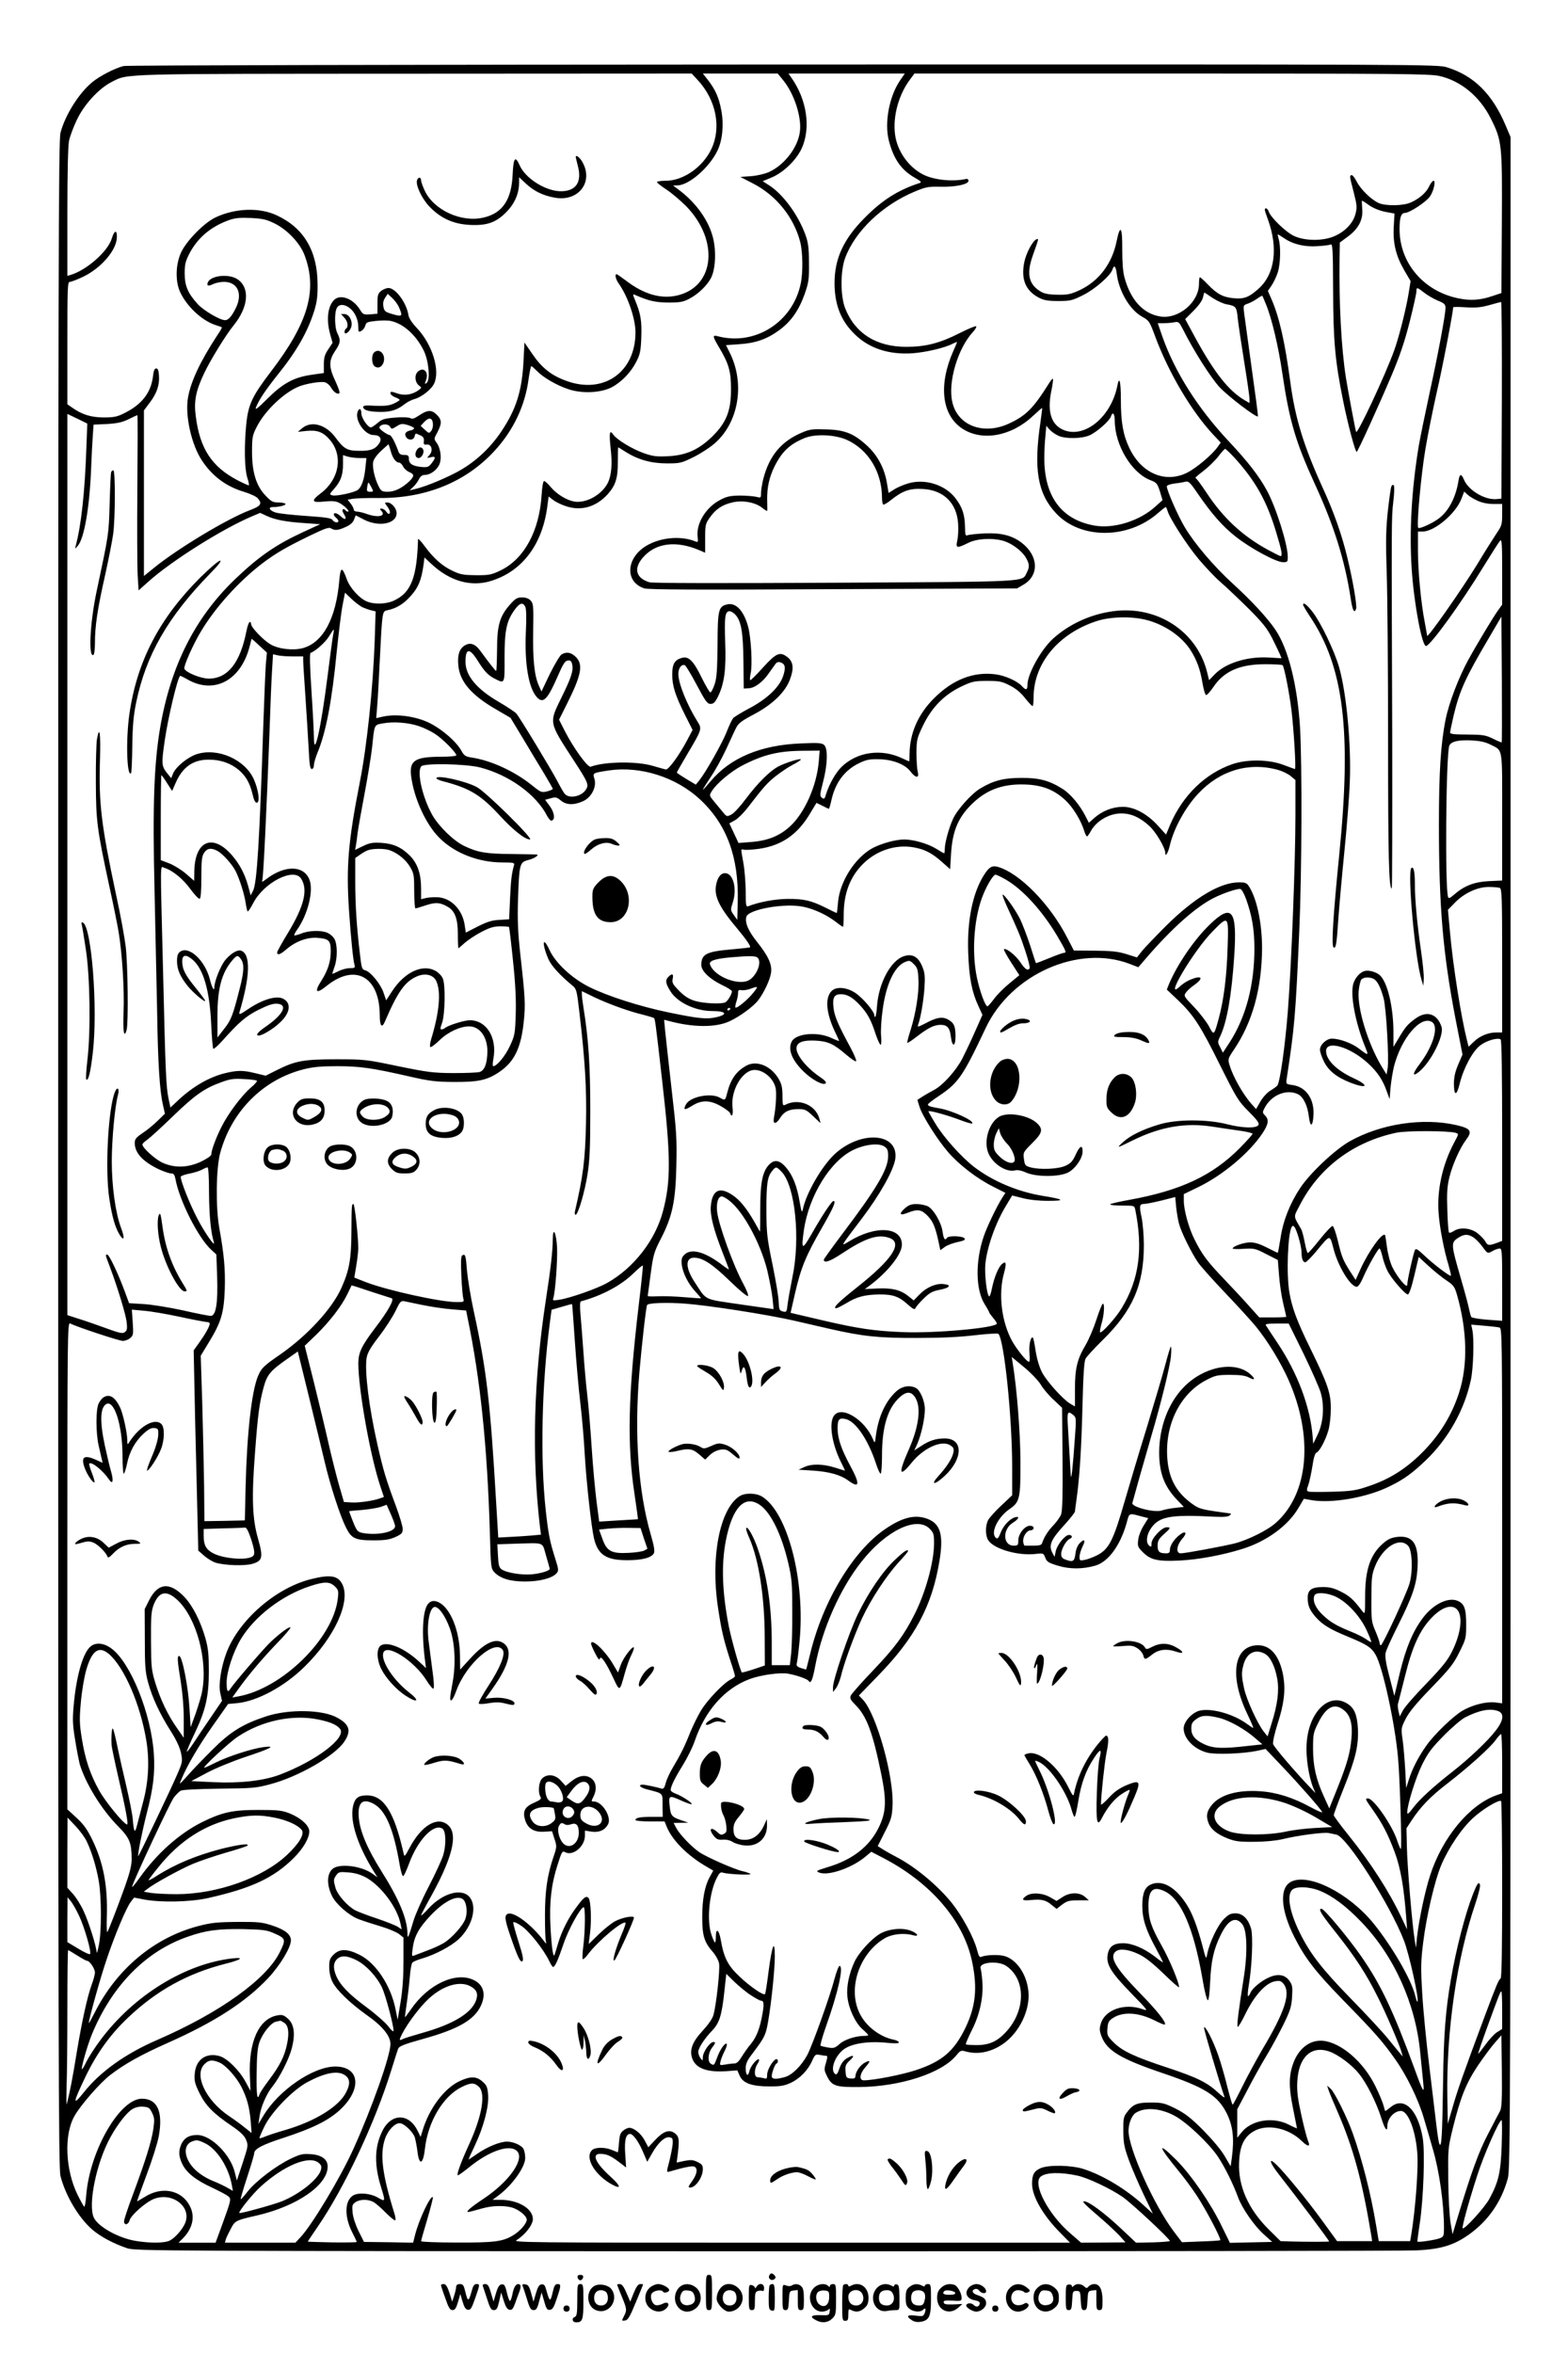 <?xml version="1.0" standalone="no"?>
<!DOCTYPE svg PUBLIC "-//W3C//DTD SVG 20010904//EN"
 "http://www.w3.org/TR/2001/REC-SVG-20010904/DTD/svg10.dtd">
<svg version="1.0" xmlns="http://www.w3.org/2000/svg"
 width="1024pt" height="1536pt" viewBox="0 0 1024 1536"
 preserveAspectRatio="xMidYMid meet">

<g transform="translate(0,1536) scale(0.1,-0.1)"
fill="#000000" stroke="none">
<path d="M807 14929 c-54 -13 -154 -64 -204 -105 -88 -72 -178 -216 -208 -331
-13 -50 -15 -846 -15 -6668 0 -5917 2 -6617 15 -6670 33 -128 118 -271 206
-348 54 -47 138 -92 229 -123 53 -18 184 -19 4175 -20 2266 0 4179 2 4250 6
156 8 241 34 339 104 126 90 212 215 253 366 17 62 18 397 18 6695 l0 6630
-34 80 c-86 202 -206 321 -380 375 -63 20 -97 20 -4335 19 -2466 -1 -4287 -5
-4309 -10z m3750 -92 c120 -130 155 -309 89 -449 -56 -119 -184 -208 -298
-208 -32 0 -58 -4 -58 -9 0 -4 28 -26 63 -49 34 -22 92 -72 130 -110 211 -219
186 -514 -49 -578 -111 -30 -227 2 -350 97 -28 21 -54 39 -57 39 -14 0 -6 -33
13 -60 60 -84 110 -230 110 -320 0 -261 -210 -407 -455 -315 -96 35 -159 86
-219 175 l-51 74 -6 -119 c-10 -196 -47 -315 -144 -460 -78 -117 -182 -211
-303 -273 -92 -47 -201 -91 -267 -106 l-30 -7 22 21 c13 11 30 34 38 50 11 22
23 30 41 30 35 0 79 33 94 70 16 38 7 105 -18 139 -19 26 -19 26 5 70 30 58
29 81 -6 115 -34 33 -60 31 -119 -9 -27 -18 -40 -22 -53 -14 -11 5 -52 7 -100
3 -70 -6 -86 -11 -114 -36 -18 -15 -37 -28 -43 -28 -20 0 -62 62 -62 91 0 33
-15 39 -25 9 -18 -56 48 -150 105 -150 41 0 57 -23 36 -55 -25 -37 -55 -49
-128 -48 -80 0 -102 12 -157 87 -62 84 -156 111 -216 62 l-30 -25 57 6 c71 7
108 -7 153 -59 87 -103 61 -257 -60 -348 -66 -50 -60 -63 23 -54 52 5 76 3 98
-9 33 -17 73 -57 56 -57 -6 0 -14 5 -17 10 -4 6 -11 8 -16 5 -5 -3 -2 -17 7
-31 22 -33 10 -43 -19 -16 -24 23 -47 29 -47 13 0 -5 7 -14 15 -21 8 -7 15
-16 15 -21 0 -15 -28 -10 -38 6 -7 13 -43 18 -173 27 -90 6 -179 16 -198 22
-42 13 -53 36 -18 36 41 0 87 12 81 21 -3 5 -24 9 -46 9 -36 0 -47 6 -84 45
-61 63 -89 155 -88 290 0 92 3 105 32 161 53 104 179 224 277 262 46 18 137
33 165 27 14 -3 33 -19 42 -35 18 -31 44 -48 55 -36 4 3 -8 37 -25 74 -46 97
-46 138 -2 203 34 51 36 68 14 112 -19 36 -21 135 -4 167 14 26 50 26 85 -2
33 -26 55 -75 55 -123 0 -33 2 -35 20 -25 11 6 22 21 26 35 5 21 13 24 69 30
34 4 78 4 96 0 83 -17 166 -92 216 -193 33 -67 44 -190 20 -211 -14 -11 -15
-9 -5 17 20 53 -15 90 -53 56 -24 -22 -20 -71 9 -92 16 -12 16 -14 -3 -28 -42
-31 -94 -39 -141 -22 -38 13 -44 14 -44 1 0 -8 14 -20 30 -26 17 -6 30 -14 30
-18 0 -3 -18 -14 -39 -24 -30 -13 -58 -16 -120 -14 -68 4 -81 2 -79 -10 4 -19
39 -29 109 -30 68 -1 112 12 159 49 19 15 48 30 64 34 47 12 112 62 131 102
41 86 -12 256 -112 362 -33 35 -53 65 -56 87 -13 80 -84 175 -130 175 -13 0
-35 -9 -48 -19 -21 -17 -24 -28 -24 -84 l0 -65 -47 -4 c-44 -3 -48 -1 -68 32
-45 72 -128 102 -168 62 -42 -42 -52 -129 -26 -223 l16 -57 -28 -42 c-23 -34
-29 -54 -29 -99 l0 -56 -83 -12 c-115 -17 -186 -56 -289 -159 -57 -57 -79 -74
-72 -55 19 49 61 112 138 209 127 157 199 283 243 422 18 59 23 97 22 175 -1
216 -89 366 -264 448 -112 54 -271 49 -400 -11 -74 -34 -188 -149 -226 -227
-38 -80 -41 -195 -5 -267 45 -92 140 -180 226 -209 22 -7 42 -14 44 -16 2 -1
-12 -26 -32 -55 -108 -165 -170 -296 -189 -402 -21 -116 22 -310 92 -414 68
-102 159 -169 275 -203 39 -12 78 -30 88 -41 31 -36 21 -51 -50 -78 -145 -54
-475 -252 -630 -379 l-63 -51 0 540 0 541 39 52 c46 61 64 115 59 177 -2 32
-7 45 -18 45 -11 0 -17 -15 -21 -52 -13 -107 -74 -185 -189 -241 -46 -23 -68
-27 -135 -27 -83 1 -140 19 -205 65 l-30 21 0 400 c0 364 1 399 16 399 9 0 49
15 88 34 116 56 215 171 219 253 3 55 -16 53 -33 -4 -25 -83 -162 -205 -267
-237 l-23 -7 0 415 c0 260 4 435 11 468 6 29 29 90 51 136 47 100 144 205 227
247 111 56 29 53 1982 54 l1806 1 40 -43z m557 0 c74 -90 124 -246 109 -342
-15 -101 -102 -213 -201 -258 -27 -12 -77 -24 -117 -27 l-70 -5 85 -44 c149
-77 263 -218 305 -377 18 -68 20 -201 4 -276 -52 -251 -298 -407 -541 -343
-37 10 -35 0 7 -71 64 -107 79 -157 79 -274 0 -140 -29 -216 -119 -306 -89
-88 -172 -126 -290 -132 -78 -4 -101 -1 -161 20 -76 27 -175 87 -199 121 -24
35 -28 12 -17 -92 12 -101 5 -176 -19 -224 -40 -78 -142 -134 -219 -121 -50 9
-113 47 -153 94 -18 22 -38 40 -44 40 -6 0 -13 -41 -16 -92 -15 -234 -113
-415 -265 -490 -62 -30 -74 -33 -162 -33 -81 1 -103 4 -151 27 -69 31 -128 84
-186 163 -23 32 -43 52 -43 45 -7 -248 -45 -347 -154 -399 -50 -25 -131 -28
-181 -7 -49 21 -111 89 -131 147 -30 82 -40 80 -48 -8 -21 -250 -106 -408
-239 -444 -64 -17 -158 -6 -211 25 -47 28 -126 110 -126 132 0 8 -4 14 -9 14
-5 0 -15 -26 -21 -57 -41 -210 -122 -312 -246 -313 -52 0 -151 40 -160 65 -6
16 57 158 107 241 94 158 248 328 399 444 91 69 159 108 315 184 96 46 123 56
137 47 25 -16 47 -13 96 9 29 13 47 29 54 48 l11 28 56 -29 c97 -49 211 -26
211 43 0 32 -33 70 -61 70 -19 0 -19 -1 2 -29 12 -16 18 -34 14 -41 -5 -8 -12
-5 -22 9 -8 12 -22 21 -31 21 -12 0 -13 -3 -4 -12 37 -37 -17 -50 -93 -23 -22
8 -50 15 -62 15 -13 0 -23 6 -23 14 0 7 -9 25 -20 39 l-20 25 33 6 c19 3 94 6
168 5 306 -3 567 102 755 304 125 134 203 297 226 473 7 46 14 84 18 84 3 0
19 -14 36 -31 41 -43 127 -93 204 -119 90 -31 213 -25 285 12 64 34 126 98
161 168 24 47 29 70 32 158 4 106 -4 155 -40 241 -17 41 -17 43 -1 36 91 -40
133 -49 218 -50 75 0 97 4 135 24 58 30 116 85 143 136 32 61 36 193 8 282
-33 110 -116 220 -226 300 l-30 22 30 1 c75 1 209 118 261 228 33 69 42 172
24 264 -15 80 -37 130 -83 191 l-37 47 244 0 245 0 35 -43z m762 -5 c-70 -105
-101 -276 -71 -391 31 -119 81 -191 169 -241 42 -24 47 -30 31 -35 -141 -46
-244 -111 -360 -229 -137 -138 -195 -265 -195 -426 1 -137 40 -240 126 -326
95 -97 227 -141 385 -130 88 7 209 35 260 62 16 8 29 13 29 11 0 -3 -11 -29
-25 -60 -97 -220 -75 -415 58 -504 129 -86 321 -52 463 82 32 30 59 53 60 52
1 -1 -4 -42 -11 -92 -46 -307 -19 -467 102 -596 160 -171 471 -170 667 3 24
21 46 38 49 38 3 0 7 -10 11 -22 11 -47 127 -226 204 -318 44 -52 108 -120
143 -150 35 -30 116 -107 180 -170 94 -94 123 -130 157 -196 22 -44 45 -92 51
-106 l10 -25 -87 5 c-137 7 -277 -36 -348 -109 l-38 -39 -13 53 c-67 267 -328
436 -614 397 -149 -20 -290 -86 -394 -181 -78 -72 -165 -230 -165 -299 0 -35
-10 -38 -36 -9 -30 33 -110 69 -172 77 -145 19 -280 -34 -403 -157 -104 -104
-158 -229 -159 -363 0 -27 -1 -48 -3 -48 -2 0 -21 9 -43 19 -137 66 -296 44
-398 -55 -38 -37 -81 -113 -101 -177 -9 -32 -13 -36 -27 -25 -15 12 -14 21 7
103 29 110 33 216 8 241 -15 14 -34 16 -152 11 -263 -10 -463 -94 -592 -249
-27 -32 -49 -56 -49 -53 0 3 23 40 51 82 29 42 74 124 101 182 27 58 56 122
66 141 14 28 36 45 112 85 124 65 208 146 239 230 27 71 22 115 -16 145 -49
38 -73 28 -158 -65 -42 -47 -80 -85 -85 -85 -4 0 -3 19 2 43 13 53 3 235 -16
305 -28 104 -79 159 -135 147 -59 -13 -64 -33 -65 -263 -2 -167 -5 -217 -19
-259 -10 -29 -22 -53 -28 -53 -5 0 -31 44 -57 97 -52 107 -84 140 -126 129
-50 -12 -66 -40 -66 -109 0 -75 20 -137 85 -267 l48 -95 -37 -70 c-51 -96
-120 -190 -137 -188 -8 1 -45 12 -84 23 -105 32 -317 29 -407 -5 -19 -8 -114
124 -170 234 l-37 73 51 102 c95 190 108 257 59 307 -31 30 -59 36 -92 18 -11
-5 -45 -62 -77 -126 l-56 -117 -18 40 c-29 67 -39 170 -36 355 3 162 1 179
-16 198 -13 14 -31 21 -57 21 -32 0 -43 -7 -78 -46 -68 -77 -85 -136 -85 -296
-1 -76 -3 -138 -6 -138 -5 1 -51 59 -100 127 -35 50 -69 62 -106 39 -35 -23
-47 -61 -41 -129 9 -107 87 -197 252 -291 l89 -52 81 -134 c44 -74 106 -177
138 -229 31 -52 57 -97 57 -101 0 -3 -17 -11 -37 -16 -36 -9 -41 -7 -98 39
-114 92 -268 163 -396 182 -38 6 -48 12 -64 41 -35 66 -145 158 -231 194 -88
37 -203 50 -283 32 l-44 -10 6 76 c4 42 11 176 17 297 16 323 16 324 48 331
60 12 106 40 153 92 50 55 71 104 85 205 l6 48 47 -44 c117 -109 253 -149 382
-111 210 62 345 242 375 501 l7 52 31 -24 c17 -13 55 -31 84 -40 98 -32 193
-5 269 77 53 59 68 104 68 215 0 51 1 93 2 93 1 0 23 -13 49 -30 81 -51 167
-75 270 -75 86 0 94 2 175 42 46 23 109 64 140 92 155 138 195 392 93 592
l-23 46 87 6 c106 7 181 33 260 91 78 57 128 129 166 234 28 80 30 97 29 207
0 95 -5 132 -22 179 -47 132 -147 268 -238 326 l-42 27 55 23 c79 32 164 114
200 192 60 134 34 316 -68 461 l-19 27 380 0 380 0 -33 -48z m3524 32 c139
-31 263 -133 335 -276 74 -147 76 -168 73 -687 l-3 -454 -54 -18 c-92 -32
-165 -34 -259 -9 -211 57 -352 235 -352 444 0 76 10 106 35 106 29 0 137 70
163 107 24 33 40 103 24 103 -6 0 -19 -16 -28 -35 -19 -42 -64 -81 -119 -106
-49 -23 -161 -25 -210 -5 -48 21 -118 88 -145 141 -13 25 -28 44 -34 42 -13
-5 -14 -2 15 -114 21 -83 22 -97 11 -140 -16 -60 -67 -114 -136 -144 -73 -33
-191 -33 -264 0 -53 24 -154 121 -167 161 -6 20 -25 28 -25 10 0 -5 9 -33 20
-62 68 -186 46 -356 -59 -451 -63 -57 -96 -70 -161 -64 -72 6 -111 27 -170 88
-26 27 -50 49 -54 49 -3 0 -6 -19 -6 -43 0 -120 -133 -232 -253 -213 -111 18
-193 107 -233 253 -11 40 -15 98 -15 186 1 147 -13 167 -37 52 -29 -145 -115
-259 -239 -318 -58 -27 -79 -32 -143 -31 -49 0 -86 6 -105 16 -86 46 -104 116
-61 238 41 117 41 113 25 108 -24 -8 -68 -90 -80 -150 -22 -111 8 -185 95
-231 33 -17 58 -22 127 -22 78 0 91 3 161 38 76 37 181 128 193 168 11 33 22
21 28 -28 14 -114 85 -235 165 -280 47 -26 49 -30 87 -132 88 -236 236 -486
378 -638 l49 -52 -21 -30 c-36 -50 -138 -136 -197 -166 -143 -72 -300 -6 -379
161 -40 85 -55 166 -55 312 0 123 -10 162 -23 94 -39 -197 -203 -338 -340
-293 -89 30 -120 117 -92 255 9 43 14 80 11 83 -2 3 -12 -8 -22 -24 -106 -169
-152 -216 -267 -269 -165 -75 -331 -13 -367 138 -32 129 34 353 134 461 15 16
24 32 21 37 -3 4 -52 -16 -109 -45 -128 -65 -221 -89 -346 -89 -196 -1 -337
88 -401 253 -31 80 -31 241 0 326 64 175 244 347 456 435 72 30 89 33 170 31
99 -2 180 16 180 39 0 8 -7 14 -15 12 -88 -20 -212 -7 -282 29 -96 49 -170
155 -183 263 -15 119 25 262 101 361 l26 35 1680 0 c1485 0 1687 -2 1748 -16z
m-457 -845 c26 -18 66 -34 104 -42 l60 -11 -5 -86 c-6 -108 14 -190 69 -285
l41 -70 -12 -75 c-16 -101 -64 -293 -96 -380 -59 -163 -241 -551 -248 -529 -6
18 -52 265 -66 351 -31 197 -46 491 -42 784 l2 101 53 39 c70 52 100 111 93
182 -2 28 -3 52 -1 52 3 0 24 -14 48 -31z m-7149 -118 c83 -41 166 -129 195
-207 86 -228 24 -441 -220 -760 -123 -161 -148 -215 -161 -345 -14 -145 -11
-285 6 -344 9 -27 14 -51 11 -53 -2 -2 -35 13 -74 33 -168 88 -245 206 -272
414 -14 101 -1 169 55 286 38 81 142 251 191 310 98 121 109 246 26 302 -56
38 -176 25 -194 -21 -9 -22 3 -26 34 -11 15 8 48 15 72 15 89 0 124 -78 76
-173 -27 -54 -48 -77 -69 -77 -34 0 -139 62 -178 104 -65 71 -86 120 -86 201
0 59 5 79 31 130 54 103 139 175 258 218 39 14 71 17 142 14 79 -4 102 -9 157
-36z m6592 -96 c58 -40 136 -58 218 -52 39 2 78 7 86 11 13 5 15 -32 16 -296
1 -335 13 -465 65 -722 30 -150 79 -336 89 -336 7 1 142 297 228 500 54 127
86 223 118 349 24 96 44 185 44 198 0 30 4 29 50 -7 21 -17 61 -40 89 -52 43
-17 51 -25 51 -47 0 -46 -49 -306 -105 -561 -29 -135 -61 -289 -70 -343 -46
-278 -62 -555 -46 -798 15 -232 69 -515 95 -506 33 10 229 281 372 515 53 86
103 164 110 172 12 12 14 -17 14 -201 l0 -216 -28 -39 c-31 -43 -140 -224
-195 -325 -60 -109 -125 -279 -146 -384 -32 -158 -44 -345 -44 -685 0 -537 26
-844 109 -1274 l45 -230 -28 -65 c-20 -47 -28 -83 -28 -125 0 -82 18 -82 38 1
25 101 84 211 134 249 41 31 112 52 133 39 7 -4 10 -220 10 -661 l0 -654 -25
-10 c-61 -23 -70 -22 -85 6 -8 15 -33 40 -54 56 -46 33 -112 38 -152 12 -13
-9 -28 -14 -31 -10 -4 3 -9 69 -11 146 -4 111 -1 156 13 213 19 81 70 195 109
246 43 57 32 74 -61 96 -220 51 -496 9 -700 -106 -96 -55 -256 -205 -322 -304
-66 -100 -111 -211 -128 -325 -9 -52 -16 -96 -18 -98 -1 -1 -32 14 -69 33 -47
24 -81 35 -111 35 -42 0 -115 -26 -115 -40 0 -4 33 -5 73 -2 68 4 76 2 147
-35 l75 -38 8 -100 c4 -55 16 -137 27 -183 11 -46 20 -85 20 -88 0 -2 -40 -4
-88 -4 l-88 0 -60 67 c-32 37 -107 117 -165 178 -114 119 -149 165 -198 264
-38 74 -71 196 -70 255 l0 41 97 47 c158 77 330 221 416 349 40 60 45 90 17
118 -16 16 -17 21 -3 47 44 87 146 128 221 90 33 -18 61 -75 69 -147 9 -72 26
-64 30 14 5 105 -50 182 -137 194 -43 6 -43 6 -38 42 51 333 58 410 82 961 17
386 19 1088 5 1332 -17 274 -76 511 -160 636 -52 77 -154 188 -279 302 -122
111 -250 261 -314 369 -44 73 -117 240 -117 266 0 7 21 15 53 19 28 3 61 9 72
12 17 4 31 -10 77 -78 89 -130 162 -214 249 -282 95 -75 263 -166 308 -166 29
0 31 2 31 36 0 79 -77 324 -137 433 -49 91 -124 188 -249 321 -202 216 -350
449 -433 683 l-30 87 38 0 c21 0 52 3 69 6 29 6 32 3 58 -47 70 -140 181 -314
239 -377 54 -58 241 -201 250 -190 1 2 -4 46 -11 98 -24 173 -72 524 -79 576
-6 51 -6 52 25 62 17 6 44 21 61 33 17 12 31 20 33 18 1 -2 12 -26 23 -54 37
-88 82 -275 108 -455 46 -310 87 -447 212 -720 125 -271 196 -498 234 -747 12
-79 23 -100 35 -68 8 19 -22 191 -57 335 -36 150 -88 296 -156 445 -129 282
-185 464 -217 705 -35 260 -72 424 -125 543 l-21 48 26 38 c14 22 32 60 40 87
16 54 19 163 5 212 -5 17 -8 32 -6 32 2 0 21 -11 41 -25z m-467 -390 c29 -19
69 -37 89 -41 64 -11 68 -17 75 -91 4 -37 23 -165 42 -283 19 -118 35 -228 35
-243 l0 -28 -31 18 c-103 60 -196 177 -318 399 l-71 131 55 55 c34 34 57 67
61 86 4 18 8 32 9 32 2 0 26 -16 54 -35z m-5313 -62 c25 -58 21 -62 -41 -44
-49 14 -56 19 -61 49 -4 22 -1 40 11 58 l17 26 30 -28 c17 -16 37 -43 44 -61z
m7202 -605 l-3 -643 -32 -3 c-76 -7 -184 57 -213 128 -17 40 -28 38 -35 -7
-17 -108 -63 -198 -128 -247 -40 -31 -126 -70 -135 -62 -12 13 18 346 47 516
16 96 50 263 74 370 36 153 107 524 107 554 0 3 37 3 83 0 63 -4 98 -1 152 14
39 11 73 20 78 21 4 0 6 -288 5 -641z m-9244 -313 c-10 -286 -33 -502 -70
-640 -5 -19 -4 -19 14 2 42 48 77 250 87 503 3 80 8 177 11 216 l5 72 87 4
c68 4 99 11 141 31 30 15 56 27 58 27 3 0 2 -213 0 -472 -2 -260 -1 -518 2
-572 l6 -100 65 58 c152 136 483 344 677 426 l52 22 43 -20 c54 -25 125 -39
251 -47 l98 -7 -113 -52 c-177 -82 -288 -159 -442 -306 -264 -253 -422 -568
-491 -975 -39 -234 -49 -502 -36 -1050 6 -264 13 -622 17 -795 5 -341 17 -522
38 -612 l13 -58 -46 -45 c-25 -25 -70 -62 -99 -81 -43 -29 -52 -40 -52 -65 0
-65 52 -121 155 -171 33 -15 70 -28 82 -28 18 0 23 -8 29 -37 25 -139 148
-382 232 -460 l35 -32 5 -143 c6 -177 -8 -258 -42 -258 -12 0 -94 16 -181 36
-88 19 -202 38 -255 41 l-97 6 -28 76 c-42 114 -102 241 -114 241 -14 0 -15 3
15 -76 49 -129 104 -309 111 -363 5 -45 3 -56 -12 -67 -15 -11 -34 -7 -129 28
-61 22 -141 50 -178 61 l-68 22 0 2942 0 2941 65 -31 65 -32 -6 -160z m6716
178 c1 -159 110 -341 234 -388 39 -15 44 -21 61 -73 l17 -57 -47 -42 c-103
-94 -271 -146 -397 -124 -215 38 -328 189 -328 440 0 42 3 106 7 143 l6 68 23
-26 c13 -14 40 -32 59 -40 49 -20 151 -18 202 5 48 22 129 94 138 122 11 35
25 20 25 -28z m-4453 -18 c2 -17 -3 -38 -11 -48 -13 -17 -15 -17 -42 8 l-27
25 23 25 c31 33 54 29 57 -10z m-123 -31 c0 -5 -9 -11 -20 -13 -33 -6 -45 -21
-33 -42 13 -25 49 -25 56 1 6 24 5 23 38 8 19 -8 25 -18 23 -37 -3 -22 1 -25
19 -23 32 4 43 -41 17 -69 -18 -20 -18 -20 9 -14 33 9 34 -3 5 -40 -19 -24
-26 -27 -69 -23 -56 6 -79 21 -79 54 0 20 -5 24 -30 24 -24 0 -33 6 -40 28
-21 57 -45 102 -56 102 -5 0 -24 10 -42 23 -24 18 -29 26 -20 35 17 17 56 15
66 -5 9 -15 12 -15 42 4 29 18 36 19 74 8 22 -7 41 -16 40 -21z m-153 -146
c12 -47 34 -78 56 -78 7 0 18 -11 25 -24 6 -14 24 -30 39 -37 36 -14 36 -28 2
-61 -48 -45 -96 -68 -140 -68 -38 0 -44 4 -59 33 -26 50 -44 127 -37 161 4 19
24 47 52 73 25 23 47 42 48 43 1 0 7 -19 14 -42z m5510 -45 c139 -153 212
-284 273 -487 36 -118 43 -156 29 -156 -5 0 -42 19 -83 41 -167 91 -293 209
-401 373 -35 53 -67 96 -72 96 -5 0 18 20 51 45 33 25 77 68 98 95 21 28 41
50 45 50 4 0 31 -26 60 -57z m-5712 -3 l44 0 -7 -66 c-7 -72 -24 -122 -48
-141 -21 -18 -139 -43 -166 -37 -22 6 -22 7 9 42 44 49 59 91 59 161 l0 60 32
-10 c18 -5 53 -9 77 -9z m76 -190 c15 -29 15 -30 -8 -30 -20 0 -23 4 -19 30 2
17 6 30 8 30 2 0 10 -13 19 -30z m7225 -89 c28 -13 66 -21 103 -21 l57 0 0
-69 c0 -63 -3 -74 -36 -122 -20 -30 -79 -123 -130 -208 -101 -164 -323 -481
-324 -461 0 3 -7 41 -15 85 -25 126 -45 339 -45 473 l0 122 30 0 c78 0 217
117 254 214 l18 47 22 -20 c11 -11 41 -29 66 -40z m-7285 -694 c17 -8 43 -17
59 -21 l29 -7 -6 -192 c-11 -308 -50 -683 -97 -922 -76 -387 -90 -552 -71
-835 12 -178 27 -331 37 -362 4 -15 -1 -18 -31 -18 -20 0 -54 -9 -75 -20 -22
-11 -40 -19 -40 -16 0 2 7 23 15 46 19 54 19 143 0 179 -8 16 -29 34 -47 42
-42 18 -124 15 -173 -6 -21 -8 -40 -13 -43 -11 -2 3 5 18 17 35 72 101 111
259 81 331 -38 92 -160 93 -279 3 -27 -21 -33 -23 -28 -9 7 18 28 454 47 966
5 151 12 328 16 392 l7 117 31 -7 c17 -4 61 -7 99 -7 l67 0 0 -29 c0 -15 7
-123 15 -240 8 -116 17 -268 21 -338 5 -100 9 -128 20 -128 8 0 14 10 14 25 0
14 11 51 24 83 54 129 94 335 125 658 12 115 28 249 37 297 l17 88 41 -39 c22
-22 55 -46 71 -55z m1065 3 c7 -14 9 -69 4 -168 -9 -204 18 -364 72 -423 41
-45 69 -17 136 136 34 79 48 101 65 103 17 3 24 -3 29 -22 10 -43 -3 -85 -71
-223 -80 -164 -82 -155 82 -407 94 -144 100 -159 79 -191 -29 -45 -109 -61
-138 -27 -8 9 -29 46 -47 81 -37 71 -246 417 -269 443 -8 10 -60 44 -116 77
-143 83 -216 171 -216 260 0 89 25 93 76 14 47 -76 71 -101 116 -124 65 -33
64 -36 63 139 0 177 13 238 65 310 33 46 54 53 70 22z m1369 -49 c41 -41 54
-114 56 -306 l2 -180 32 2 c39 1 93 41 131 97 16 22 35 49 43 60 9 13 19 17
34 12 31 -10 36 -33 17 -90 -24 -72 -105 -149 -221 -210 -51 -27 -98 -56 -105
-64 -7 -8 -27 -49 -43 -91 -30 -75 -135 -261 -178 -315 l-23 -28 -62 37 c-34
21 -62 39 -62 42 0 2 31 57 69 121 95 160 96 164 67 210 -69 110 -126 251
-126 312 0 39 20 65 42 58 7 -3 42 -61 78 -129 57 -107 69 -124 90 -124 20 0
30 10 48 46 42 86 55 177 48 357 -6 166 -1 202 29 202 8 0 24 -9 34 -19z
m2680 -36 c122 -29 237 -107 296 -199 42 -67 63 -125 78 -215 7 -41 17 -76 23
-78 6 -2 27 22 48 52 69 104 175 150 343 149 57 0 105 -3 109 -6 11 -12 43
-174 58 -294 15 -124 31 -384 23 -384 -3 0 -36 12 -73 26 -95 37 -237 39 -335
6 -178 -61 -325 -204 -407 -395 l-27 -65 -52 57 c-71 79 -159 126 -234 124
-66 -1 -130 -27 -182 -72 l-36 -32 -22 43 c-35 70 -97 145 -148 177 -86 55
-154 74 -271 73 -113 0 -181 -17 -265 -67 -58 -33 -153 -139 -181 -200 -27
-59 -54 -157 -54 -197 0 -15 -2 -28 -4 -28 -3 0 -26 13 -53 30 -54 33 -147 60
-208 60 -57 0 -149 -26 -208 -57 -113 -62 -213 -218 -224 -352 -3 -39 -7 -71
-9 -71 -2 0 -34 15 -71 34 -96 48 -144 59 -252 58 -82 -1 -182 -20 -253 -47
-16 -7 -18 2 -18 96 -1 57 -7 140 -15 184 -18 100 -18 94 3 88 11 -2 54 0 98
6 148 21 253 93 335 232 l41 68 39 -19 c21 -11 40 -20 42 -20 2 0 10 26 17 58
25 113 85 193 178 239 47 23 69 28 127 27 92 -1 174 -32 210 -79 35 -46 60
-47 48 -2 -4 17 -8 73 -8 123 1 85 3 95 43 178 56 117 138 201 249 254 72 34
85 37 169 37 81 0 97 -3 149 -30 40 -20 72 -47 99 -82 23 -28 44 -52 49 -52 4
-1 7 25 7 57 0 221 162 417 413 498 87 28 219 32 316 9z m2328 -801 c-1 -2
-27 9 -57 24 -50 24 -66 26 -167 27 -84 0 -113 3 -113 13 0 7 11 58 24 115 39
161 76 243 235 512 l76 130 3 -409 c1 -225 1 -410 -1 -412z m-7631 704 c-4
-18 -20 -141 -37 -273 -42 -335 -88 -542 -89 -400 0 33 -7 170 -16 305 -11
164 -12 246 -6 248 31 10 97 69 120 107 15 25 29 45 31 45 2 0 1 -15 -3 -32z
m-482 -73 l49 -45 -7 -77 c-3 -43 -10 -215 -16 -383 -25 -772 -42 -1045 -67
-1094 l-16 -31 -16 60 c-23 82 -56 144 -107 203 -126 144 -242 93 -245 -107
l-1 -61 -52 45 c-28 25 -77 55 -108 68 l-58 22 0 277 c0 153 2 278 4 278 2 0
19 -23 37 -52 l33 -51 24 54 c44 101 113 150 213 150 77 1 146 -23 198 -67 48
-41 73 -86 91 -161 8 -36 17 -53 27 -53 22 0 12 81 -18 150 -57 132 -238 212
-377 166 -58 -20 -134 -82 -152 -126 l-12 -30 -29 36 c-34 43 -35 61 -13 211
21 145 81 400 100 421 1 2 22 -8 46 -22 175 -102 352 -9 409 217 6 26 12 47
13 47 1 0 24 -20 50 -45z m1044 -526 c30 -10 76 -32 103 -50 48 -30 139 -122
139 -140 0 -5 -44 -9 -97 -9 -173 0 -211 -24 -198 -127 18 -143 96 -315 185
-403 100 -100 255 -160 412 -160 71 0 79 -2 75 -17 -16 -59 -20 -92 -26 -216
l-6 -138 -63 -4 c-49 -2 -80 -12 -142 -43 l-78 -40 -7 47 c-14 103 -91 182
-181 184 -27 1 -61 -2 -76 -6 l-28 -7 0 68 c0 98 -23 165 -73 216 -56 56 -109
79 -188 84 -55 3 -75 0 -118 -21 l-52 -25 5 27 c3 14 8 51 11 81 4 30 24 145
45 255 21 110 43 247 50 305 16 156 12 147 72 158 68 13 168 5 236 -19z m6992
-118 c87 -45 80 -2 80 -471 l0 -418 -87 -4 c-96 -5 -160 -30 -227 -88 -26 -23
-35 -27 -39 -16 -21 55 -14 934 8 988 11 27 54 38 140 35 59 -3 92 -10 125
-26z m-4383 -114 c-14 -157 -91 -332 -187 -421 -70 -64 -147 -95 -261 -103
l-76 -6 -30 64 -30 64 36 20 c20 11 56 47 81 79 108 140 129 164 184 208 33
26 83 60 112 75 30 15 54 31 54 35 0 10 -97 -20 -144 -44 -57 -29 -136 -108
-213 -210 -36 -49 -79 -96 -96 -105 -30 -15 -31 -15 -54 13 -13 16 -39 47 -58
70 -34 41 -34 41 -16 70 29 48 124 128 197 166 139 72 238 96 398 97 l109 1
-6 -73z m-2211 -37 c189 -49 367 -177 438 -318 10 -18 23 -32 29 -29 24 7 18
52 -12 94 l-31 42 37 10 c32 9 39 7 65 -14 36 -31 86 -32 146 -5 55 25 90 94
74 146 -12 39 -13 38 97 55 205 29 435 -44 591 -188 176 -163 255 -377 248
-668 l-3 -120 -23 32 c-22 32 -22 33 -6 83 29 90 2 190 -51 190 -29 0 -50 -29
-59 -80 -12 -74 22 -144 143 -287 58 -70 86 -112 79 -117 -2 -2 -58 -8 -125
-14 -161 -14 -193 -31 -193 -102 0 -39 56 -92 137 -131 35 -16 63 -35 63 -40
0 -19 -29 -67 -45 -73 -31 -12 -141 -6 -196 10 -39 12 -67 29 -103 65 -42 43
-48 53 -43 79 7 33 -3 38 -27 14 -23 -22 -20 -44 13 -96 46 -73 164 -128 272
-128 91 0 106 -22 28 -40 -62 -15 -115 -10 -313 31 -188 39 -397 106 -518 166
-112 56 -221 157 -259 241 -45 97 -52 45 -8 -58 19 -44 75 -106 160 -176 23
-19 27 -33 42 -165 38 -321 49 -509 44 -734 -6 -242 -18 -338 -72 -572 -3 -13
-1 -23 4 -23 16 0 60 149 78 265 14 87 18 174 18 415 0 295 -12 474 -45 675
-5 33 -10 70 -10 83 l0 22 51 -25 c88 -45 221 -95 317 -121 52 -13 97 -26 101
-29 9 -5 10 -9 56 -415 56 -489 57 -652 4 -849 -50 -188 -191 -369 -364 -466
-63 -36 -241 -99 -314 -110 -38 -6 -43 -5 -38 9 13 34 29 251 25 333 -5 98
-28 141 -28 52 0 -71 -14 -196 -45 -394 -80 -521 -93 -1015 -39 -1479 l7 -54
-64 -6 c-35 -3 -98 -7 -140 -9 l-75 -4 -13 216 c-39 671 -63 878 -148 1266
-19 88 -38 204 -43 258 -8 104 -11 113 -31 102 -9 -6 -10 -41 -6 -134 3 -69 9
-136 13 -148 6 -22 3 -23 -44 -23 -105 0 -450 76 -589 129 l-79 31 12 73 c7
39 13 92 14 117 0 73 -23 290 -32 290 -11 0 -12 -6 -13 -185 -1 -176 -14 -248
-66 -364 -61 -135 -221 -309 -399 -433 -109 -75 -123 -89 -145 -141 -42 -100
-73 -381 -81 -727 l-5 -215 -132 -3 -132 -2 -2 227 c-2 126 -7 369 -12 541
l-10 312 54 89 c80 131 97 190 103 345 4 128 -4 224 -36 401 -24 136 -21 387
6 488 74 273 280 480 546 547 60 15 112 20 216 20 149 0 227 -11 469 -66 135
-31 175 -36 291 -37 162 -1 220 11 299 64 100 67 144 157 162 334 11 108 9
151 -23 435 -16 147 -19 221 -15 360 8 229 11 241 64 255 41 10 77 33 58 37
-6 0 -80 2 -165 3 -167 1 -222 11 -309 53 -69 33 -166 128 -208 202 -65 116
-103 286 -71 318 21 21 290 16 384 -8z m5211 -16 c28 -8 65 -26 82 -40 l31
-26 0 -226 c0 -306 -26 -980 -50 -1288 -18 -225 -50 -454 -68 -480 -4 -6 -24
-20 -45 -33 -22 -13 -50 -44 -66 -72 l-28 -49 -25 28 c-56 60 -125 181 -148
258 -12 40 -11 43 27 100 122 179 183 400 185 663 0 160 -32 317 -82 399 -18
29 -24 32 -70 32 -122 0 -292 -102 -476 -285 -66 -66 -136 -139 -155 -162
l-34 -43 -70 22 c-56 17 -97 21 -206 22 l-136 1 -43 83 c-112 219 -311 422
-453 463 -39 11 -59 -1 -94 -58 -72 -116 -108 -298 -100 -503 6 -164 24 -255
65 -344 l28 -61 -48 -108 c-26 -60 -65 -141 -85 -180 -41 -78 -128 -174 -183
-202 -19 -10 -52 -29 -72 -41 l-37 -24 13 -42 c17 -59 117 -217 187 -298 71
-83 191 -175 296 -227 l79 -40 -19 -29 c-38 -60 -101 -191 -123 -256 -55 -163
-53 -345 6 -441 17 -27 30 -51 30 -54 0 -3 11 -18 25 -35 14 -16 25 -33 25
-38 0 -28 -403 -65 -615 -56 -183 7 -296 24 -519 76 -94 22 -181 42 -192 45
l-21 5 29 127 c38 166 71 246 174 425 78 136 96 178 77 178 -11 0 -71 -90
-139 -209 -66 -116 -73 -114 -54 19 33 226 174 453 324 524 76 36 165 46 201
22 21 -14 25 -24 25 -64 0 -84 -73 -208 -299 -507 -66 -88 -121 -164 -121
-168 0 -25 39 -12 112 36 158 105 240 133 316 106 91 -32 19 -141 -213 -324
-124 -99 -160 -135 -133 -135 5 0 36 16 67 34 68 42 122 55 219 56 85 0 124
-14 182 -67 33 -29 44 -34 48 -23 3 8 26 36 53 62 40 39 57 49 109 59 66 13
76 32 20 37 -48 5 -110 -22 -154 -67 l-39 -40 -36 29 c-51 40 -104 53 -200 49
l-83 -4 34 25 c117 88 208 203 208 265 0 118 -174 128 -349 19 -53 -32 -55
-36 87 151 120 158 209 318 219 391 22 169 -223 188 -395 31 -84 -78 -188
-257 -209 -362 -6 -25 -9 -17 -20 46 -17 104 -46 177 -89 227 -44 52 -80 56
-117 13 -39 -46 -52 -119 -52 -283 0 -82 -1 -148 -2 -148 0 0 -16 26 -33 58
-53 93 -98 149 -147 181 -85 57 -132 32 -141 -73 -5 -61 18 -152 78 -305 22
-56 40 -104 40 -107 0 -3 -24 13 -52 35 -111 82 -196 103 -239 60 -17 -17 -20
-30 -17 -63 7 -56 42 -126 89 -177 21 -23 38 -43 37 -44 -2 -1 -50 2 -108 7
-58 5 -135 8 -172 6 -38 -2 -68 -1 -68 2 0 3 9 67 19 142 17 126 22 144 65
228 77 148 98 248 103 480 4 176 1 225 -31 500 -19 168 -38 338 -42 379 l-7
74 24 -6 c164 -45 311 -46 403 -4 69 32 157 97 189 139 37 50 74 128 82 175 9
55 -16 110 -90 203 -58 73 -81 125 -71 165 13 49 254 92 375 65 70 -15 149
-52 207 -96 24 -19 46 -34 49 -34 3 0 5 35 5 78 0 133 37 236 113 319 90 98
222 144 347 121 70 -13 117 -37 182 -95 l53 -47 6 100 c9 152 48 242 143 332
98 93 208 129 360 120 103 -7 174 -37 244 -102 49 -46 99 -127 122 -198 6 -21
15 -38 19 -38 3 0 15 16 25 35 36 66 120 115 198 115 66 0 123 -26 184 -82 43
-39 104 -143 104 -176 0 -30 19 2 30 50 26 111 102 249 185 337 142 152 330
208 522 155z m-6928 -528 c35 -19 95 -85 120 -133 27 -55 57 -150 66 -211 4
-29 10 -52 13 -52 4 0 20 25 36 55 70 135 264 233 312 160 47 -72 21 -179 -86
-356 -38 -62 -70 -120 -70 -126 0 -21 20 -15 58 18 59 52 137 82 204 77 76 -6
88 -17 88 -88 0 -67 -19 -125 -60 -190 -50 -77 -36 -92 33 -36 186 150 346 61
347 -191 0 -72 14 -88 34 -41 83 193 130 259 206 293 55 25 109 13 129 -29 32
-69 21 -202 -33 -379 -8 -26 -10 -49 -6 -52 5 -3 32 17 60 44 55 54 135 91
194 91 69 0 119 -69 119 -162 -1 -80 -18 -126 -51 -136 -15 -4 -92 -7 -172 -7
-132 1 -164 5 -360 45 -211 44 -219 45 -405 45 -214 0 -267 -10 -390 -72 l-70
-35 -66 16 c-82 20 -116 20 -197 1 -104 -25 -212 -87 -308 -177 l-51 -48 -12
57 c-16 79 -20 149 -36 830 -19 759 -20 686 8 678 53 -16 122 -72 169 -137 28
-38 55 -67 62 -65 7 2 11 47 11 138 0 112 3 139 18 162 20 30 45 34 86 13z
m1128 3 c52 -19 104 -62 131 -108 25 -43 27 -54 27 -159 0 -61 4 -112 8 -112
4 0 35 9 67 20 64 21 93 20 143 -9 48 -27 67 -78 67 -181 0 -49 2 -90 4 -90 2
0 20 16 41 35 21 18 69 51 108 71 56 29 82 37 124 37 29 0 55 -2 57 -4 2 -2
14 -101 26 -219 16 -150 21 -256 18 -350 -4 -128 -6 -139 -38 -208 -30 -65
-85 -132 -109 -132 -5 0 -4 21 1 48 26 137 -44 252 -154 252 -36 0 -144 -34
-162 -51 -6 -5 -16 -9 -23 -9 -9 0 -8 10 4 43 19 51 23 248 5 289 -6 16 -26
37 -44 48 -85 51 -206 -4 -289 -133 l-37 -57 -17 49 c-18 56 -85 138 -120 147
-21 5 -24 14 -34 102 -22 183 -31 327 -31 479 l0 152 29 20 c16 12 39 25 52
30 33 13 112 13 146 0z m4020 -190 c112 -64 240 -205 338 -370 58 -99 62 -109
43 -109 -7 0 -51 -16 -97 -35 -47 -19 -85 -34 -86 -32 -1 1 -18 54 -38 117
-21 63 -51 142 -67 174 -32 62 -99 156 -112 156 -4 0 9 -35 28 -77 76 -165 87
-191 120 -291 19 -57 32 -108 28 -113 -11 -19 -30 -7 -61 40 -29 44 -94 96
-107 84 -2 -3 19 -42 48 -87 l53 -82 -63 -52 c-35 -28 -81 -74 -101 -101 -21
-28 -40 -50 -44 -50 -14 -2 -51 99 -70 191 -35 172 -17 399 44 543 28 67 65
125 78 125 7 0 36 -14 66 -31z m3227 -55 c14 -5 16 -57 16 -475 l0 -469 -40 0
c-52 0 -107 -23 -147 -62 l-32 -31 -10 39 c-39 154 -92 488 -112 712 l-13 143
45 46 c60 62 147 103 221 103 31 0 63 -3 72 -6z m-1656 -74 c38 -106 54 -197
54 -322 0 -240 -56 -450 -164 -616 l-42 -64 -17 35 c-18 33 -18 36 0 73 44 94
74 266 91 519 21 306 -14 351 -160 209 -100 -96 -212 -260 -265 -386 l-15 -38
71 -67 c104 -99 148 -167 276 -425 109 -218 119 -235 188 -304 56 -56 70 -76
63 -88 -13 -23 -104 -21 -208 6 -126 32 -325 32 -435 -1 -107 -31 -192 -72
-240 -116 -47 -43 -45 -42 65 12 180 88 342 116 520 88 58 -9 140 -21 183 -27
42 -6 77 -15 77 -19 0 -5 -37 -46 -82 -92 -180 -182 -388 -279 -725 -340 -68
-12 -123 -25 -123 -29 0 -5 36 -8 79 -8 79 0 79 0 85 -27 52 -257 25 -456 -89
-643 -37 -62 -132 -167 -141 -157 -3 3 2 29 10 58 17 56 21 129 8 129 -4 0
-23 -46 -41 -102 -18 -56 -50 -132 -72 -169 -54 -91 -69 -151 -69 -287 l0
-113 -31 18 c-46 27 -150 142 -182 201 -18 33 -34 85 -43 139 -7 47 -15 88
-18 90 -14 14 -28 -47 -23 -99 3 -32 2 -58 -3 -58 -14 0 -75 75 -107 130 -72
126 -95 312 -56 450 17 64 14 81 -13 59 -23 -19 -51 -86 -66 -159 -6 -33 -15
-57 -19 -52 -16 15 -30 149 -24 212 12 112 66 266 136 381 l39 65 68 -17 c42
-11 104 -18 167 -18 116 0 105 10 -38 33 -162 27 -323 95 -445 188 -82 63
-197 191 -252 281 -27 44 -48 82 -47 83 6 7 128 -27 201 -55 44 -17 82 -28 85
-25 17 17 -131 85 -215 99 -58 10 -74 15 -74 25 0 5 31 29 69 54 130 87 158
127 310 449 166 348 605 542 938 415 l57 -22 55 64 c165 191 319 328 435 387
60 31 155 63 176 60 8 -1 25 -30 38 -67z m-121 -317 c-6 -189 -25 -341 -58
-462 -30 -111 -32 -113 -63 -52 -15 28 -58 85 -97 126 -70 73 -70 74 -53 97 9
13 34 35 56 50 62 45 45 64 -30 32 -20 -8 -49 -27 -64 -41 -116 -111 86 231
213 359 102 104 103 103 96 -109z m-3069 -65 c27 -27 -1 -108 -51 -143 -65
-45 -232 18 -260 98 -9 24 27 37 128 47 126 11 170 11 183 -2z m-28 -228 c-35
-45 -108 -105 -117 -97 -3 3 0 20 6 38 6 18 11 43 11 56 0 19 4 23 23 19 12
-2 38 2 57 9 53 19 54 18 20 -25z m-150 -104 c0 -3 -4 -8 -10 -11 -5 -3 -10
-1 -10 4 0 6 5 11 10 11 6 0 10 -2 10 -4z m-3092 -471 c3 -3 -14 -24 -40 -45
-60 -52 -148 -169 -191 -255 -37 -73 -67 -155 -67 -181 0 -9 -28 -28 -67 -47
-86 -40 -170 -43 -250 -8 -49 22 -133 98 -133 120 0 5 15 20 33 32 17 12 93
81 167 153 143 138 205 182 317 222 57 21 81 24 146 20 43 -2 81 -7 85 -11z
m7828 -340 c21 -7 21 -7 -8 -61 -77 -143 -115 -312 -103 -464 7 -97 36 -245
65 -339 10 -36 18 -67 15 -69 -6 -6 -117 78 -173 132 -41 39 -55 48 -61 37 -9
-14 -51 -200 -51 -229 -1 -26 -65 51 -96 114 -15 30 -30 86 -36 131 -6 43 -11
79 -13 81 -17 19 -106 -104 -159 -220 l-33 -73 -37 57 c-46 73 -54 93 -80 202
-12 49 -27 91 -33 93 -6 2 -43 -37 -83 -87 -39 -49 -75 -90 -79 -90 -4 0 -13
31 -20 68 -7 37 -17 77 -24 89 -52 90 -51 74 -8 157 127 246 351 413 631 472
66 14 342 13 386 -1z m-8141 -393 c1 -145 12 -258 31 -319 15 -46 -62 63 -110
158 -48 92 -106 239 -106 267 0 5 26 15 58 21 31 6 68 18 82 26 14 8 30 14 35
15 6 0 10 -63 10 -168z m3739 139 c89 -92 124 -436 71 -688 -13 -65 -27 -143
-31 -174 -6 -54 -7 -56 -32 -50 -22 6 -25 12 -27 66 -1 33 -20 143 -41 245
-35 168 -38 200 -39 345 0 177 6 221 36 259 26 33 29 32 63 -3z m-342 -188
c92 -71 203 -276 248 -453 15 -64 31 -147 35 -186 l7 -70 -217 31 c-244 36
-218 23 -295 140 -64 95 -67 165 -7 165 55 0 119 -41 233 -152 66 -64 115
-104 119 -98 4 6 -10 40 -29 76 -66 119 -163 388 -173 475 -6 58 7 99 31 99 7
0 29 -12 48 -27z m2938 -153 c14 -53 80 -187 123 -250 17 -25 99 -117 183
-205 84 -88 172 -185 197 -216 77 -95 159 -230 210 -343 166 -372 134 -745
-80 -936 -54 -49 -181 -112 -269 -135 -71 -18 -323 -65 -353 -65 -33 0 -28 51
9 94 36 40 24 58 -17 26 -36 -28 -63 -70 -63 -97 0 -18 -6 -23 -24 -23 -45 0
-56 10 -56 50 0 31 7 44 40 74 46 41 48 46 19 46 -32 0 -99 -72 -99 -105 0
-23 -2 -26 -15 -15 -24 20 -18 73 14 117 54 74 126 87 413 72 61 -3 91 0 99 9
7 6 10 12 6 12 -4 0 -52 7 -108 15 -90 14 -105 19 -153 55 -102 77 -148 170
-154 311 -9 216 94 410 263 494 53 27 70 30 150 30 67 0 98 -5 123 -18 40 -22
42 -7 3 26 -103 86 -305 44 -434 -92 -99 -104 -156 -258 -157 -421 0 -135 33
-223 117 -311 l44 -46 -55 -6 c-30 -3 -70 -11 -88 -17 -46 -17 -202 23 -193
49 2 9 25 88 49 176 25 88 59 207 76 265 63 213 121 450 127 517 3 37 3 65 -1
62 -4 -4 -20 -57 -36 -118 -16 -62 -70 -243 -119 -404 -50 -161 -115 -379
-146 -486 -75 -260 -103 -315 -183 -355 -26 -13 -62 -26 -79 -29 -31 -6 -33
-5 -33 21 0 15 9 44 19 65 23 44 13 56 -19 22 -14 -15 -24 -41 -27 -69 -6 -50
-17 -55 -67 -36 -19 7 -26 17 -26 36 0 30 33 89 55 98 22 8 18 26 -4 26 -26 0
-79 -66 -87 -109 l-7 -34 -13 24 c-28 51 -12 88 82 190 35 39 64 76 64 82 0 7
5 41 10 77 20 142 32 327 39 605 5 207 11 297 20 315 7 14 57 68 110 120 198
194 271 362 271 622 0 62 -7 144 -15 182 -16 76 -14 86 18 87 12 0 63 10 112
22 l90 23 6 -66 c4 -36 12 -85 19 -110z m780 -86 c11 -37 20 -81 20 -99 0 -42
9 -65 24 -65 7 0 38 31 69 68 97 117 90 116 116 19 30 -115 111 -247 151 -247
10 0 26 23 43 63 30 70 97 187 106 187 4 0 12 -23 19 -52 6 -28 21 -70 32 -92
23 -49 116 -156 134 -156 8 0 24 45 42 122 l29 123 65 -60 c36 -33 88 -75 117
-94 45 -30 53 -42 67 -90 68 -235 73 -463 14 -644 -49 -151 -130 -281 -248
-397 -103 -101 -208 -167 -340 -211 -84 -29 -111 -33 -237 -37 -78 -2 -149 -2
-157 1 -14 5 -14 11 -1 46 7 22 19 77 26 121 7 52 17 84 26 87 20 8 59 80 78
145 9 32 16 94 16 140 1 103 -20 163 -134 396 -85 173 -121 267 -137 368 -20
117 -10 384 16 425 11 18 24 -2 44 -67z m1143 -2 c15 -10 41 -37 58 -60 34
-47 34 -47 69 -27 14 8 33 14 43 15 16 0 17 -18 17 -236 l0 -236 -97 7 c-54 4
-101 12 -105 18 -3 6 -9 27 -13 46 -3 20 -28 113 -55 206 -64 220 -65 232 -21
262 41 28 67 29 104 5z m-5452 -444 c-69 -583 -77 -907 -27 -1233 13 -88 23
-161 22 -162 0 -1 -58 -4 -127 -8 l-126 -8 -17 129 c-9 71 -24 230 -32 354 -8
124 -21 279 -29 345 -8 66 -19 192 -25 280 -6 88 -15 198 -19 244 -5 56 -4 84
3 86 137 37 264 105 345 185 31 30 57 52 59 48 2 -3 -10 -120 -27 -260z
m-1750 91 c68 -22 130 -42 137 -44 19 -7 -24 -84 -109 -195 -88 -116 -108
-159 -109 -228 0 -169 77 -605 144 -805 l23 -69 -22 -8 c-45 -17 -141 -31
-190 -28 l-49 3 -33 114 c-18 63 -49 186 -69 275 -20 89 -63 267 -95 396 l-59
235 74 71 c89 87 167 188 204 265 15 32 28 58 28 58 1 1 58 -17 125 -40z m339
-88 c52 -11 138 -24 190 -28 l94 -8 8 -40 c85 -407 130 -844 147 -1407 6 -231
7 -237 30 -262 38 -40 103 -60 200 -60 93 0 176 21 205 53 15 17 15 24 -8 97
-36 113 -45 161 -62 314 -37 340 -26 822 27 1227 l11 83 66 19 c36 11 67 19
68 18 1 -1 9 -110 18 -242 9 -132 25 -314 36 -405 11 -91 24 -244 29 -340 10
-173 43 -470 60 -542 25 -107 80 -143 216 -143 98 0 159 16 175 45 7 13 2 46
-20 122 -82 281 -108 655 -75 1053 16 186 44 435 51 446 8 14 131 18 248 9
159 -12 534 -71 707 -110 74 -17 181 -42 239 -55 215 -49 320 -60 570 -59 159
0 281 6 379 18 79 9 147 13 151 9 38 -40 90 -547 90 -871 l0 -183 -71 -67
c-39 -36 -77 -79 -86 -95 -19 -38 -19 -101 1 -132 38 -57 194 -102 309 -89 51
6 52 5 63 -24 10 -27 21 -34 84 -53 77 -23 160 -23 244 1 83 25 160 128 202
273 21 75 11 71 106 46 l37 -9 -31 -50 c-17 -27 -33 -69 -35 -93 -5 -40 -2
-47 31 -80 50 -50 96 -61 241 -54 120 6 278 35 409 76 157 49 298 151 366 268
l35 59 40 -7 c136 -27 377 15 529 93 87 43 141 83 227 165 147 141 253 329
295 527 16 76 22 268 9 325 l-7 34 83 -7 c46 -4 92 -9 102 -12 16 -5 17 -72
17 -1229 l0 -1224 -48 6 c-57 6 -145 -16 -211 -54 -59 -34 -185 -155 -236
-228 -52 -73 -93 -153 -115 -224 l-17 -53 -6 119 c-4 65 -11 153 -17 195 -11
76 -10 78 20 138 23 45 70 102 170 205 120 124 144 155 181 231 42 83 44 91
44 179 0 104 -12 137 -56 155 -62 26 -160 -22 -227 -112 -65 -86 -110 -193
-150 -357 l-36 -152 -32 125 c-24 90 -30 133 -25 157 4 19 41 99 81 179 93
185 120 263 127 370 10 156 -26 216 -125 208 -39 -4 -62 -12 -90 -35 -91 -74
-127 -173 -127 -356 0 -114 0 -117 -18 -95 -59 78 -83 99 -138 127 -47 24 -76
31 -118 31 -75 0 -101 -18 -101 -70 0 -52 13 -82 55 -129 44 -49 93 -78 210
-126 121 -50 151 -69 179 -118 46 -80 126 -446 146 -672 12 -129 26 -595 18
-595 -3 0 -13 24 -23 53 -31 99 -154 277 -191 277 -21 0 -18 -5 30 -73 65 -92
100 -160 144 -277 39 -104 61 -234 76 -435 l5 -70 -33 70 c-82 175 -201 360
-347 542 -55 68 -99 128 -99 134 0 6 29 85 65 175 78 194 98 279 93 389 -5 92
-24 137 -71 165 -120 74 -252 -58 -264 -264 -6 -86 14 -215 43 -286 l15 -35
-24 25 c-100 103 -248 276 -253 295 -3 13 9 68 29 131 43 132 53 219 38 311
-23 131 -81 203 -165 203 -158 0 -190 -197 -72 -445 25 -52 43 -95 40 -95 -2
0 -22 13 -44 29 -92 66 -241 105 -313 82 -49 -17 -97 -73 -97 -114 0 -66 68
-136 154 -158 55 -14 237 -7 326 12 l55 12 113 -119 c110 -116 241 -265 257
-293 4 -7 -30 7 -76 32 -117 64 -224 97 -330 104 -145 10 -258 -22 -313 -87
-34 -41 -41 -71 -26 -114 15 -45 54 -78 127 -107 49 -19 76 -23 173 -22 70 0
142 7 185 17 101 25 272 47 303 40 15 -3 37 -7 49 -10 68 -13 349 -454 441
-690 35 -89 101 -388 89 -401 -3 -2 -10 18 -16 44 -27 105 -148 314 -271 467
-161 198 -424 331 -539 272 -77 -40 -68 -184 23 -363 69 -136 137 -224 311
-403 220 -225 263 -275 346 -392 75 -105 154 -267 188 -387 11 -36 38 -129 60
-206 41 -140 71 -354 71 -508 0 -53 -2 -58 -27 -68 -28 -11 -141 -28 -146 -22
-2 1 5 56 15 120 24 157 35 466 19 558 -32 185 -123 272 -209 200 -17 -14 -32
-25 -35 -25 -2 0 -7 15 -11 33 -4 17 -27 75 -53 127 -77 159 -224 286 -343
298 -85 8 -160 -50 -195 -149 -29 -81 -29 -153 -1 -291 14 -70 26 -129 26
-131 0 -2 -25 9 -56 25 -105 52 -243 28 -307 -53 l-27 -34 0 93 0 93 67 127
c36 70 93 172 126 226 33 55 82 146 110 203 43 88 51 114 55 177 4 65 2 78
-17 105 -29 41 -75 49 -133 23 -52 -22 -114 -75 -123 -103 -4 -10 -10 -19 -14
-19 -5 0 -2 34 5 75 20 117 28 313 15 362 -18 66 -55 103 -102 103 -32 0 -46
-7 -77 -38 -40 -40 -94 -154 -108 -227 -7 -39 -8 -38 -34 63 -31 115 -63 200
-97 254 -74 119 -163 170 -238 136 -39 -18 -55 -57 -55 -138 0 -86 22 -156 89
-279 27 -50 48 -91 45 -91 -2 0 -25 16 -51 37 -73 56 -150 88 -209 88 -61 0
-90 -21 -100 -72 -12 -64 19 -116 149 -250 117 -120 119 -123 77 -108 -116 41
-244 -4 -271 -95 -10 -33 -9 -47 5 -84 35 -92 125 -146 393 -237 284 -96 366
-148 425 -266 40 -81 49 -163 33 -286 l-8 -58 -40 68 c-24 41 -81 108 -141
169 -81 81 -117 108 -180 140 -73 36 -87 39 -162 39 -89 0 -116 -11 -158 -69
-18 -23 -21 -41 -20 -119 1 -79 6 -105 37 -190 20 -54 63 -154 96 -223 l60
-125 -62 57 c-113 103 -258 191 -387 234 -78 26 -227 30 -283 7 -44 -19 -57
-42 -57 -104 1 -82 73 -207 186 -320 l62 -63 -1822 0 c-1772 0 -1820 1 -1791
18 55 34 105 99 105 136 0 69 -97 126 -213 126 l-50 0 39 29 c89 66 174 185
174 244 0 21 -5 47 -11 59 -13 24 -67 48 -108 48 -45 0 -131 -35 -195 -80 -31
-22 -56 -38 -56 -36 0 2 18 42 40 88 58 122 93 255 88 330 -4 53 -9 65 -36 89
-40 36 -79 37 -150 4 -100 -46 -200 -180 -242 -322 l-13 -42 -20 40 c-57 117
-174 115 -231 -4 -51 -105 -53 -220 -6 -369 28 -90 27 -93 -23 -63 -47 27
-122 34 -158 15 -58 -32 -62 -136 -10 -240 17 -33 31 -63 31 -65 0 -3 -72 -4
-160 -3 -88 2 -160 4 -160 5 0 2 29 45 64 96 174 253 375 680 481 1022 20 66
41 129 45 141 7 17 37 29 162 64 228 63 333 123 377 214 37 76 20 140 -46 171
-116 56 -297 -28 -408 -190 -21 -30 -39 -54 -40 -53 -1 2 4 41 11 88 7 47 16
123 20 170 3 47 11 91 17 98 5 7 35 19 66 28 82 24 186 79 236 125 90 83 124
214 71 276 -52 60 -175 25 -267 -75 -27 -30 -49 -50 -49 -45 0 4 21 44 45 88
159 280 201 442 130 502 -68 59 -172 -3 -249 -147 -34 -63 -35 -64 -41 -35
-61 268 -129 375 -238 375 -51 0 -73 -13 -86 -51 -33 -94 14 -256 126 -439
l28 -45 -33 24 c-65 46 -189 66 -246 40 -51 -24 -58 -106 -16 -189 27 -52 109
-124 172 -148 29 -11 94 -32 144 -47 51 -15 105 -38 120 -50 l29 -23 0 -154
c0 -104 -6 -189 -19 -268 l-19 -115 -14 70 c-31 154 -128 301 -234 354 -82 41
-130 41 -170 2 -25 -25 -29 -37 -29 -82 0 -32 8 -69 20 -94 27 -55 113 -139
228 -221 101 -71 152 -135 152 -187 0 -75 -121 -419 -243 -687 -84 -186 -272
-499 -347 -577 l-31 -33 -230 0 -230 0 6 23 c4 12 19 43 33 69 27 52 31 54
175 87 260 61 457 198 457 318 0 47 -39 76 -110 81 -52 4 -69 0 -132 -30 -96
-46 -227 -146 -280 -213 -23 -30 -44 -53 -46 -51 -2 2 17 67 42 143 25 77 46
147 46 156 0 29 51 56 193 102 189 62 288 111 364 179 149 136 135 286 -27
286 -145 0 -372 -156 -471 -323 l-31 -52 7 50 c8 60 45 147 86 197 47 59 107
178 125 248 24 93 15 156 -25 192 -27 24 -38 28 -69 22 -121 -21 -189 -171
-180 -395 l4 -98 -31 57 c-40 76 -119 154 -170 170 -88 25 -155 -21 -163 -113
-4 -49 0 -65 31 -129 41 -82 90 -132 211 -214 57 -39 82 -63 93 -90 15 -36 14
-41 -22 -151 l-38 -115 -14 55 c-28 114 -152 238 -240 242 -53 2 -88 -17 -108
-58 -20 -45 -19 -80 6 -132 28 -57 87 -104 195 -154 49 -23 96 -48 105 -56 20
-17 19 -23 -38 -180 l-45 -123 -121 0 -121 0 32 32 c61 64 77 140 42 207 -52
104 -180 131 -291 62 -28 -17 -52 -31 -54 -31 -1 0 27 78 62 172 36 95 72 209
80 253 29 161 -9 245 -110 245 -145 0 -341 -340 -364 -632 -3 -43 -9 -75 -13
-73 -4 3 -23 37 -43 77 -81 165 -90 395 -20 516 40 71 168 217 232 266 93 72
202 133 378 211 306 136 508 267 654 422 79 84 149 201 149 247 0 39 -40 70
-123 97 -64 21 -89 24 -227 23 -132 -1 -170 -5 -255 -27 -289 -76 -533 -280
-677 -566 -21 -41 -38 -72 -38 -67 0 24 76 297 115 411 54 162 131 345 160
381 l21 27 67 -13 c110 -20 297 -16 412 9 286 64 433 132 565 264 60 60 100
128 100 172 0 38 -54 87 -127 117 -51 20 -75 23 -208 23 -168 0 -235 -15 -370
-82 -144 -73 -288 -200 -401 -358 -31 -44 -54 -71 -51 -60 12 45 250 553 273
582 14 18 34 38 45 44 13 6 109 11 252 13 215 2 240 4 332 29 183 48 421 185
483 277 47 70 36 112 -43 156 -95 55 -321 59 -470 9 -150 -50 -230 -99 -346
-215 -58 -58 -132 -134 -163 -170 -57 -63 -58 -64 -41 -25 36 88 110 215 205
350 l100 142 57 5 c131 12 308 107 440 236 199 194 306 429 248 542 -29 56
-80 63 -207 31 -230 -59 -469 -268 -549 -480 -36 -96 -53 -208 -40 -265 l11
-49 -72 -106 c-40 -58 -92 -135 -115 -171 -24 -36 -43 -60 -43 -54 0 6 22 58
50 116 73 153 94 243 94 408 0 111 -4 149 -22 215 -33 115 -85 216 -140 273
-94 97 -170 89 -227 -22 l-30 -60 1 -200 c0 -174 3 -212 22 -281 27 -98 75
-201 147 -315 36 -56 59 -106 67 -142 11 -54 11 -59 -24 -140 -44 -102 -252
-537 -255 -534 -6 5 27 167 55 277 43 164 55 265 47 389 -17 262 -152 597
-277 689 -53 39 -108 42 -142 8 -48 -48 -89 -198 -105 -383 -8 -91 -6 -126 10
-223 10 -64 24 -133 29 -154 36 -124 142 -298 251 -408 76 -77 88 -107 89
-212 0 -44 -11 -89 -45 -185 -51 -141 -106 -283 -114 -294 -4 -4 -5 43 -3 105
6 197 -23 347 -93 493 -34 71 -57 103 -104 147 l-61 56 0 1591 c0 1511 1 1590
18 1581 42 -22 320 -114 344 -114 15 0 37 8 49 19 20 17 21 26 16 102 l-6 83
77 -7 c42 -3 149 -21 237 -40 88 -19 168 -34 178 -34 9 0 17 -5 17 -10 0 -17
-28 -67 -68 -123 l-37 -52 4 -190 c2 -104 8 -399 15 -654 l11 -463 39 -34 c22
-19 55 -39 75 -45 60 -18 191 -22 241 -7 65 20 70 42 35 165 -37 128 -42 267
-20 553 19 257 29 330 56 431 23 86 44 111 159 191 l65 46 73 -297 c40 -163
86 -354 103 -426 36 -152 99 -347 138 -425 36 -73 60 -85 181 -85 76 0 104 5
143 22 41 19 47 26 47 53 0 17 -20 83 -44 148 -64 172 -82 230 -121 402 -55
243 -84 475 -71 564 6 35 23 66 82 143 41 53 89 128 107 165 29 61 35 68 57
64 14 -3 68 -14 120 -25z m5753 -318 c53 -109 104 -225 113 -257 24 -87 16
-194 -21 -271 l-29 -60 -3 40 c-15 198 -97 418 -230 618 -37 56 -72 108 -76
115 -6 9 10 12 70 12 l79 0 97 -197z m-1716 -202 c14 -24 51 -69 83 -98 l56
-53 3 -333 c2 -229 -1 -341 -9 -362 -6 -16 -28 -48 -49 -70 -37 -38 -63 -80
-75 -117 -4 -14 -17 -18 -56 -18 -27 0 -53 0 -57 0 -5 0 -9 11 -11 25 -4 33
23 75 48 75 11 0 20 7 20 15 0 9 -9 15 -24 15 -34 0 -76 -53 -76 -96 0 -31 -3
-34 -30 -34 -71 0 -75 107 -5 150 39 24 47 45 13 35 -36 -11 -76 -55 -94 -102
-13 -34 -20 -41 -30 -32 -38 31 11 134 89 188 67 46 72 68 71 316 -1 187 -23
467 -50 634 l-7 43 82 -68 c45 -37 93 -88 108 -113z m212 -198 c20 -17 20 -22
10 -158 -5 -77 -13 -169 -17 -205 -8 -64 -8 -62 -15 65 -4 72 -10 172 -13 223
-6 97 -2 105 35 75z m-4429 -726 c0 -38 -116 -62 -212 -44 -33 7 -38 13 -62
72 -14 36 -26 67 -26 69 0 2 37 6 83 9 46 4 101 13 123 20 l39 14 27 -61 c15
-34 28 -69 28 -79z m-940 -85 c25 -78 26 -102 8 -113 -43 -27 -195 -13 -259
23 -44 24 -59 53 -59 113 l0 44 128 4 c70 1 134 4 142 5 10 1 22 -22 40 -76z
m2565 5 l23 -67 -21 -12 c-12 -6 -58 -13 -102 -15 -112 -6 -143 11 -171 92
l-22 60 57 6 c31 3 91 6 135 5 l79 -1 22 -68z m-639 -112 c13 -44 24 -83 24
-86 0 -13 -57 -30 -116 -36 -69 -6 -167 10 -199 33 -16 12 -20 29 -23 89 l-4
74 118 4 c196 5 173 14 200 -78z m5630 64 c27 -30 32 -165 9 -246 -18 -64
-175 -402 -187 -403 -5 0 -8 6 -8 13 0 8 -12 42 -27 78 -26 60 -28 72 -27 214
0 132 3 157 23 208 50 127 161 197 217 136z m-7009 -265 c23 -23 25 -30 19
-80 -30 -260 -364 -587 -650 -638 l-39 -7 38 53 c68 95 158 201 254 301 52 53
91 100 88 103 -7 8 -61 -31 -126 -91 -42 -38 -241 -270 -265 -307 -19 -31 -26
-20 -26 40 0 68 42 196 91 279 90 151 270 289 454 349 94 31 129 30 162 -2z
m-1028 -89 c124 -116 199 -392 161 -596 -5 -30 -25 -94 -42 -144 l-33 -90 -7
115 c-8 147 -48 350 -68 350 -14 0 -12 -29 10 -165 12 -74 20 -168 20 -244 l0
-125 -44 63 c-60 85 -109 188 -142 296 -25 83 -27 104 -28 275 -1 157 2 192
17 233 35 89 84 99 156 32z m7566 21 c73 -35 157 -126 199 -216 19 -41 33 -77
31 -79 -2 -2 -18 7 -34 19 -17 12 -59 33 -94 47 -100 41 -137 62 -188 110 -48
45 -69 93 -55 128 9 23 83 19 141 -9z m789 -81 c41 -41 28 -155 -30 -273 -29
-59 -62 -101 -169 -212 -74 -76 -143 -155 -154 -177 l-20 -38 -8 35 c-4 19 -6
40 -4 45 2 6 22 87 46 181 48 196 98 305 176 385 66 68 128 88 163 54z m-8804
-291 c101 -86 207 -330 246 -569 21 -131 14 -267 -22 -400 -14 -55 -32 -122
-39 -150 -14 -57 -21 -47 -28 40 -3 33 -22 130 -42 215 -20 85 -47 203 -59
262 -12 59 -25 111 -29 114 -7 8 -12 -59 -8 -111 2 -16 20 -104 41 -195 49
-209 70 -320 60 -320 -20 0 -140 146 -182 221 -59 106 -92 204 -114 342 -15
93 -16 125 -6 235 6 71 22 164 35 210 37 128 82 160 147 106z m7549 1 c36 -18
68 -83 82 -164 14 -75 2 -170 -37 -292 l-26 -84 -24 30 c-41 51 -114 211 -129
282 -18 82 -18 106 -4 157 21 76 76 104 138 71z m520 -371 c40 -33 55 -90 47
-179 -8 -95 -26 -162 -90 -323 l-55 -137 -34 75 c-52 113 -72 200 -72 315 0
94 2 105 33 167 53 108 109 135 171 82z m1005 -4 c41 -15 35 -61 -15 -126 -53
-69 -172 -182 -283 -269 -130 -102 -216 -181 -258 -237 -28 -37 -38 -45 -38
-30 0 51 55 226 97 312 40 80 63 110 143 191 52 53 115 107 140 119 90 46 163
60 214 40z m-1819 -45 c68 -18 168 -75 234 -133 l45 -39 -102 -11 c-158 -18
-219 -16 -278 12 -59 27 -84 58 -84 101 0 35 6 45 40 68 30 21 69 21 145 2z
m-5885 -10 c77 -16 119 -34 140 -60 47 -57 -155 -210 -393 -300 -107 -40 -259
-57 -430 -49 l-148 7 98 52 c55 30 167 76 253 105 172 57 207 76 120 65 -75
-10 -230 -60 -312 -101 -37 -19 -71 -34 -74 -34 -16 0 165 168 219 203 157
105 359 147 527 112z m7730 -288 l0 -193 -37 -13 c-177 -63 -353 -275 -433
-522 -33 -100 -73 -289 -86 -404 l-7 -70 -8 50 c-17 103 -49 485 -51 605 l-3
125 36 55 c56 85 121 153 232 238 138 107 276 231 312 280 17 23 33 42 38 42
4 0 7 -87 7 -193z m-1417 -257 c58 -20 140 -58 202 -95 l105 -62 -113 -6 c-61
-3 -148 -14 -192 -24 -111 -24 -292 -24 -362 0 -101 35 -133 112 -68 164 88
71 255 80 428 23z m1417 -565 c0 -377 -3 -576 -10 -580 -13 -8 -28 -44 -107
-255 -138 -370 -176 -479 -206 -584 l-32 -110 -3 175 c-7 429 61 903 183 1262
20 60 34 116 30 124 -8 23 -18 9 -48 -68 -49 -126 -108 -354 -141 -546 -36
-208 -48 -363 -52 -683 -5 -344 -10 -431 -25 -393 -4 12 -12 63 -18 115 -6 51
-27 224 -46 383 -20 160 -41 376 -47 482 -10 168 -9 210 6 331 22 177 75 404
119 509 48 112 134 240 210 308 60 55 164 118 180 108 4 -2 7 -262 7 -578z
m-7372 561 c80 -42 132 -163 173 -404 7 -40 17 -71 22 -69 5 1 22 37 37 78 57
157 162 268 219 232 23 -14 26 -102 6 -171 -9 -31 -52 -124 -95 -207 -43 -82
-88 -184 -100 -225 -33 -111 -39 -122 -39 -81 -2 97 -56 225 -170 406 -92 146
-141 262 -148 351 -8 97 24 127 95 90z m-642 -92 c78 -16 148 -47 174 -79 21
-26 -15 -88 -96 -164 -161 -151 -456 -255 -719 -256 -66 0 -142 4 -168 8 l-48
8 23 18 c44 35 213 128 298 164 47 20 144 52 215 73 72 20 134 41 140 45 18
18 -56 8 -169 -20 -165 -43 -303 -100 -423 -177 -29 -19 -53 -31 -53 -28 0 3
29 42 65 86 137 171 303 278 492 318 110 23 170 24 269 4z m-1229 -156 c33
-69 62 -166 78 -257 18 -104 19 -333 0 -421 -7 -36 -13 -55 -14 -44 -2 40 -51
196 -85 269 -18 40 -50 90 -70 112 l-36 40 0 229 1 229 53 -56 c29 -31 62 -76
73 -101z m1823 -234 c98 -54 205 -196 226 -304 l7 -35 -25 17 c-14 9 -74 33
-133 53 -59 19 -123 44 -144 54 -51 27 -117 101 -130 147 -14 51 -14 55 5 83
15 21 22 23 79 18 43 -3 79 -14 115 -33z m6232 -88 c81 -33 171 -101 268 -202
214 -222 355 -534 385 -854 8 -80 17 -170 20 -200 8 -73 -3 -55 -55 89 -141
385 -223 558 -353 744 -87 124 -240 307 -257 307 -24 0 -3 -34 100 -163 120
-152 193 -263 268 -414 51 -100 144 -316 156 -363 l7 -25 -18 21 c-10 12 -45
54 -78 95 -33 41 -143 160 -245 264 -186 191 -262 289 -328 421 -68 135 -90
248 -55 286 24 26 113 24 185 -6z m-1016 -2 c107 -51 190 -242 247 -573 12
-74 28 -136 34 -138 7 -3 12 39 16 119 6 137 23 213 68 305 49 102 100 127
143 70 31 -42 34 -191 7 -356 -31 -196 -44 -297 -39 -311 2 -8 26 31 52 85 58
119 131 199 191 211 33 6 41 3 57 -16 49 -60 10 -181 -139 -430 -37 -64 -95
-170 -128 -237 -33 -67 -62 -122 -65 -122 -3 -1 -18 50 -34 113 -15 63 -42
157 -60 209 -33 95 -87 200 -93 181 -3 -8 102 -362 133 -451 4 -10 -11 -1 -37
23 -73 69 -138 101 -330 165 -220 72 -300 110 -357 167 -40 40 -43 46 -40 89
3 40 8 51 35 69 66 44 168 38 275 -16 33 -17 63 -29 65 -26 12 12 -50 91 -168
211 -155 160 -196 230 -153 266 25 21 84 14 149 -17 42 -19 91 -58 163 -127
56 -55 102 -95 102 -89 0 31 -63 181 -112 268 -70 124 -88 177 -88 262 0 105
30 132 106 96z m-7090 -159 c36 -76 83 -240 72 -251 -4 -4 -39 12 -78 36 l-70
42 0 147 1 146 21 -25 c11 -14 36 -56 54 -95z m2513 101 c19 -23 24 -81 11
-120 -15 -45 -90 -129 -144 -161 -22 -13 -70 -35 -106 -48 -36 -14 -73 -28
-84 -32 -17 -7 -18 -4 -11 46 10 79 40 134 119 217 93 98 182 138 215 98z
m-1242 -215 c80 -35 82 -40 40 -125 -88 -177 -390 -394 -797 -571 -209 -90
-375 -208 -482 -343 -76 -95 -73 -72 11 103 75 155 162 275 278 385 187 177
388 288 636 351 101 25 126 44 47 35 -309 -34 -645 -241 -861 -529 -37 -49
-79 -114 -94 -144 -14 -30 -28 -53 -30 -51 -7 7 35 154 65 228 131 317 351
542 625 637 119 42 197 52 360 50 132 -3 156 -6 202 -26z m-1283 -146 c30 -19
59 -35 65 -35 16 0 51 -51 51 -76 0 -13 -9 -47 -20 -76 -29 -79 -65 -241 -100
-453 -27 -166 -44 -254 -64 -330 -3 -11 -3 43 -1 119 3 77 5 307 5 513 0 205
2 373 5 373 2 0 29 -16 59 -35z m1824 -31 c62 -31 132 -106 167 -179 23 -50
75 -243 75 -281 0 -10 -14 1 -34 28 -19 25 -84 82 -145 127 -115 85 -170 143
-196 204 -20 49 -19 83 5 107 27 27 66 25 128 -6z m742 -169 c42 -22 54 -48
40 -90 -28 -85 -148 -158 -350 -215 -63 -18 -123 -36 -132 -42 -22 -11 -22 -5
-2 35 38 73 116 176 173 229 92 86 201 119 271 83z m6740 -157 l0 -123 -35
-22 c-18 -12 -53 -50 -76 -83 -24 -33 -44 -58 -46 -57 -1 2 26 82 61 178 78
213 84 229 91 229 3 0 5 -55 5 -122z m-7953 -83 c27 -19 33 -66 17 -141 -16
-77 -47 -139 -118 -233 -31 -41 -58 -82 -61 -92 -15 -47 -21 -7 -19 134 1 110
5 166 17 202 19 59 77 132 110 138 12 2 24 5 27 6 3 0 15 -6 27 -14z m7940
-574 c-8 -14 -43 -82 -79 -151 -62 -118 -110 -252 -205 -565 l-27 -90 -13 75
c-7 41 -14 167 -15 280 -2 201 -2 207 30 338 50 202 86 292 164 409 38 56 88
123 111 149 l42 48 3 -233 c2 -183 -1 -239 -11 -260z m-1116 387 c58 -20 148
-87 195 -146 52 -66 112 -186 145 -289 22 -71 39 -94 39 -53 0 50 44 100 89
100 45 0 93 -118 106 -265 10 -100 -11 -377 -40 -552 l-6 -33 -102 0 -103 0
-18 108 c-34 203 -89 420 -152 597 -36 101 -118 267 -144 290 l-23 20 8 -25
c4 -14 31 -79 60 -145 102 -234 162 -453 221 -812 l5 -33 -115 0 -114 0 -93
128 c-100 138 -246 316 -303 371 -54 53 -46 15 14 -61 115 -146 330 -433 330
-440 0 -3 -153 -3 -256 0 l-61 2 -80 79 c-131 131 -198 282 -191 434 4 108 32
167 95 204 87 51 226 23 315 -64 40 -39 58 -38 40 2 -6 14 -26 88 -43 166 -24
108 -30 157 -27 217 7 162 90 241 209 200z m-7248 -72 c41 -17 111 -95 144
-160 36 -72 52 -131 60 -221 l6 -79 -44 35 c-24 20 -71 54 -104 76 -151 102
-230 268 -160 338 27 28 51 31 98 11z m810 -77 c43 -23 48 -58 17 -118 -47
-93 -203 -189 -399 -246 -52 -15 -110 -34 -129 -42 -19 -8 -36 -13 -38 -11 -1
2 13 37 33 77 46 95 187 240 282 290 109 58 188 74 234 50z m884 -81 c46 -43
22 -189 -63 -375 -53 -115 -85 -203 -74 -203 6 0 40 25 77 55 128 103 257 148
306 106 60 -49 -45 -202 -218 -316 -44 -29 -87 -61 -95 -71 -17 -20 -15 -19
90 10 63 18 139 20 192 6 46 -13 98 -55 98 -80 0 -24 -42 -73 -86 -100 -69
-43 -124 -50 -371 -49 -128 0 -233 4 -233 9 0 4 18 69 41 145 22 75 38 139 36
142 -15 15 -92 -148 -117 -249 l-12 -48 -161 3 -160 2 -34 68 c-20 40 -37 91
-40 121 -5 48 -3 55 18 70 29 20 81 21 117 2 15 -8 51 -39 81 -70 30 -30 58
-53 62 -50 4 2 2 23 -6 47 -79 254 -95 384 -61 484 18 55 63 103 96 103 28 0
87 -56 99 -93 5 -18 13 -58 17 -90 11 -97 38 -88 49 17 20 176 118 341 238
401 62 31 84 31 114 3z m-2134 -170 c16 -33 17 -46 8 -108 -13 -84 -52 -208
-132 -423 -33 -87 -59 -167 -59 -177 0 -29 28 -24 36 5 8 34 107 121 160 141
121 46 247 -53 203 -158 -17 -41 -64 -95 -100 -114 -33 -17 -127 -18 -219 -3
-111 17 -245 90 -276 150 -42 82 15 362 108 529 45 82 105 159 141 181 21 13
46 19 72 17 35 -3 42 -7 58 -40z m6677 -19 c79 -42 227 -182 284 -268 46 -69
99 -177 131 -264 25 -70 107 -189 170 -244 l53 -48 -138 -3 -138 -3 -51 104
c-72 151 -200 337 -298 436 -131 130 -121 93 18 -76 31 -37 82 -106 113 -153
58 -87 163 -286 155 -294 -2 -2 -59 -6 -127 -8 l-123 -5 -54 71 c-130 173
-295 541 -295 656 0 48 21 100 46 117 61 39 160 32 254 -18z m2137 -191 c-6
-178 -20 -240 -80 -351 -29 -55 -164 -204 -175 -193 -6 7 37 164 94 341 41
131 144 365 160 365 4 0 4 -73 1 -162z m-8472 13 c79 -35 158 -157 179 -275
l7 -38 -33 19 c-18 11 -64 33 -102 48 -41 17 -86 46 -111 71 -73 70 -83 159
-23 184 32 12 38 12 83 -9z m745 -129 c18 -15 22 -25 16 -46 -15 -60 -140
-160 -258 -207 -57 -22 -270 -81 -275 -75 -8 7 87 125 139 172 152 138 316
206 378 156z m4955 -84 c65 -13 216 -84 296 -139 57 -39 309 -274 309 -288 0
-3 -50 -7 -111 -9 l-110 -2 -102 96 c-106 99 -207 174 -236 174 -17 -1 -6 -12
125 -125 38 -33 86 -79 107 -101 l37 -42 -145 -1 -145 -1 -69 60 c-145 124
-250 325 -195 371 34 28 128 31 239 7z"/>
<path d="M3760 14335 c0 -2 6 -29 14 -59 29 -110 -17 -170 -124 -164 -98 7
-220 87 -256 168 -29 66 -41 51 -46 -57 -7 -166 -65 -254 -189 -283 -144 -35
-326 48 -385 175 -13 27 -24 58 -24 68 0 21 -18 23 -26 2 -12 -30 29 -119 79
-172 73 -77 156 -115 262 -121 114 -6 173 14 241 83 55 55 84 122 84 193 l0
35 46 -43 c52 -48 109 -76 185 -90 158 -30 260 105 179 238 -17 27 -40 43 -40
27z"/>
<path d="M2248 13287 c23 -24 29 -61 12 -72 -5 -3 -10 -13 -10 -21 0 -27 38 3
45 36 8 38 -16 80 -47 80 l-21 0 21 -23z"/>
<path d="M2442 13058 c-17 -17 -15 -73 3 -88 22 -18 48 -8 59 22 19 53 -27
101 -62 66z"/>
<path d="M5239 12537 c-136 -57 -214 -150 -254 -302 -8 -33 -15 -74 -15 -93 0
-33 -1 -33 -32 -25 -18 4 -67 8 -108 8 -61 -1 -85 -6 -126 -28 -94 -48 -159
-155 -148 -242 4 -33 2 -36 -13 -30 -89 37 -214 29 -306 -19 -147 -75 -164
-243 -29 -287 25 -8 348 -10 1234 -5 l1200 5 43 25 c103 61 97 189 -13 273
-63 48 -135 66 -245 61 -51 -3 -99 -8 -108 -12 -14 -6 -16 2 -17 53 -1 80 -17
129 -61 187 -66 88 -198 131 -308 99 -32 -9 -74 -27 -94 -40 l-36 -23 -11 66
c-16 95 -61 180 -130 243 -86 79 -145 103 -267 106 -87 3 -107 1 -156 -20z
m293 -49 c140 -65 228 -210 228 -379 0 -21 4 -40 8 -43 4 -2 28 11 52 31 74
59 122 76 205 71 136 -6 223 -91 232 -225 3 -38 0 -87 -5 -110 -12 -52 -4 -54
69 -18 56 29 153 35 226 16 57 -15 122 -63 150 -107 27 -45 28 -65 8 -103 -31
-61 30 -58 -1255 -65 -777 -4 -1187 -3 -1209 3 -89 27 -105 91 -41 163 83 95
218 111 370 45 l35 -15 0 93 c0 88 2 96 30 136 39 56 83 85 151 100 68 15 150
-1 194 -38 17 -13 30 -21 31 -16 0 4 0 38 -1 74 -1 77 14 145 48 214 49 98
100 146 198 186 71 28 198 22 276 -13z"/>
<path d="M9086 12183 c-4 -10 -14 -83 -23 -163 -12 -118 -14 -192 -7 -400 5
-140 9 -631 9 -1090 0 -758 5 -970 24 -970 3 0 4 453 3 1008 -5 1432 -5 1407
7 1516 7 58 8 103 3 108 -6 6 -12 2 -16 -9z"/>
<path d="M8510 11412 c0 -5 21 -40 46 -78 220 -328 271 -748 190 -1554 -40
-400 -52 -595 -37 -604 15 -10 20 17 31 184 6 85 24 286 40 445 16 160 32 362
35 450 10 242 -21 578 -70 750 -30 105 -118 288 -172 359 -37 48 -63 68 -63
48z"/>
<path d="M9217 9693 c-27 -26 24 -589 66 -728 l12 -40 3 42 c2 23 -6 104 -17
180 -26 178 -41 336 -41 443 0 81 -9 118 -23 103z"/>
<path d="M8915 9022 c-30 -6 -63 -41 -76 -80 -23 -70 10 -251 75 -413 26 -63
25 -63 -42 -12 -45 34 -125 63 -174 63 -35 0 -78 -40 -78 -72 0 -13 11 -47 25
-75 28 -60 83 -105 173 -140 113 -44 128 -20 19 30 -108 50 -177 118 -177 176
0 73 156 28 274 -80 61 -56 97 -109 123 -185 l18 -49 6 75 c4 41 14 104 23
140 47 182 172 330 245 290 50 -26 13 -157 -80 -279 -47 -62 -47 -85 1 -45 78
66 162 236 144 291 -28 86 -96 108 -170 54 -50 -36 -65 -53 -108 -125 l-36
-60 0 95 c0 165 -39 328 -89 373 -22 20 -69 34 -96 28z m56 -52 c24 -13 45
-54 65 -127 17 -66 36 -396 26 -458 l-7 -39 -36 59 c-88 150 -156 375 -146
486 3 33 11 66 17 74 14 17 53 19 81 5z"/>
<path d="M726 12278 c-3 -7 -7 -101 -10 -208 -6 -203 -5 -194 -85 -570 -43
-201 -55 -436 -21 -415 6 3 10 39 10 78 0 109 16 219 65 436 24 108 48 231 54
274 14 102 15 417 1 417 -6 0 -12 -6 -14 -12z"/>
<path d="M1311 11593 c-270 -268 -416 -549 -466 -894 -24 -168 -17 -414 11
-386 3 3 7 84 8 179 2 132 8 199 25 281 64 311 207 560 485 845 53 54 75 82
63 82 -10 0 -66 -48 -126 -107z"/>
<path d="M633 10533 c-4 -27 -8 -151 -7 -278 1 -256 7 -304 89 -685 25 -113
51 -243 59 -290 24 -139 39 -386 33 -527 -5 -127 3 -176 20 -116 12 44 8 427
-6 543 -7 58 -34 209 -62 335 -98 460 -115 601 -106 888 5 172 -3 227 -20 130z"/>
<path d="M534 9324 c3 -11 15 -84 27 -164 27 -179 32 -528 10 -718 -8 -67 -11
-125 -8 -128 14 -14 28 45 43 173 34 289 -8 832 -66 851 -8 3 -10 -2 -6 -14z"/>
<path d="M751 8233 c-45 -109 -66 -512 -37 -698 18 -119 38 -187 67 -235 30
-48 35 -22 9 46 -36 97 -60 270 -60 433 0 141 20 358 40 431 12 43 -3 61 -19
23z"/>
<path d="M1036 7425 c-12 -33 -6 -128 15 -207 32 -126 119 -288 155 -288 19 0
18 3 -16 58 -69 113 -111 231 -129 366 -12 86 -15 95 -25 71z"/>
<path d="M2720 12419 c-14 -25 -6 -49 14 -49 19 0 38 34 30 54 -9 22 -31 20
-44 -5z"/>
<path d="M2850 10280 c0 -5 19 -14 43 -20 174 -45 245 -88 370 -223 87 -95
165 -157 198 -157 27 0 -287 310 -347 342 -74 40 -264 82 -264 58z"/>
<path d="M3885 9880 c-36 -15 -83 -79 -68 -94 3 -3 23 10 44 29 43 38 98 53
135 36 14 -6 33 -11 42 -11 13 1 11 6 -11 25 -22 19 -39 25 -75 24 -26 0 -56
-4 -67 -9z"/>
<path d="M3909 9601 c-31 -31 -39 -46 -40 -77 -4 -131 31 -184 119 -184 119 0
162 172 67 267 -48 48 -94 46 -146 -6z"/>
<path d="M1945 8166 c-74 -75 -10 -171 97 -147 53 12 78 41 78 92 0 56 -29 79
-97 79 -44 0 -59 -5 -78 -24z m145 -32 c19 -19 5 -43 -43 -69 -34 -19 -37 -19
-71 -2 -56 26 -45 68 21 86 36 10 74 4 93 -15z"/>
<path d="M2375 8178 c-60 -34 -63 -123 -4 -153 63 -33 176 -6 190 45 12 50 -1
88 -36 104 -38 18 -121 21 -150 4z m162 -54 c15 -21 8 -36 -26 -57 -41 -24
-116 -22 -141 3 -26 26 -25 36 5 56 54 35 135 34 162 -2z"/>
<path d="M2835 8113 c-42 -23 -54 -42 -55 -89 0 -59 32 -86 109 -92 63 -5 112
13 131 47 13 26 13 77 -1 103 -24 44 -127 62 -184 31z m124 -34 c20 -7 33 -20
38 -37 15 -62 -109 -99 -171 -51 -73 57 28 124 133 88z"/>
<path d="M1750 7872 c-30 -24 -39 -96 -15 -122 39 -43 129 -34 155 15 17 32 5
90 -23 110 -29 20 -90 19 -117 -3z m94 -22 c38 -14 37 -63 -2 -79 -33 -14 -81
-5 -89 15 -9 23 6 62 25 67 29 8 40 7 66 -3z"/>
<path d="M2163 7880 c-49 -20 -59 -96 -17 -129 36 -28 104 -37 142 -17 54 28
51 120 -5 145 -28 13 -89 13 -120 1z m122 -44 c18 -13 18 -15 2 -39 -33 -50
-142 -44 -142 8 0 39 99 61 140 31z"/>
<path d="M2566 7838 c-41 -37 -43 -72 -8 -108 26 -26 38 -30 84 -30 44 0 59 4
76 23 30 32 29 81 -3 112 -33 34 -112 35 -149 3z m117 -19 c48 -26 49 -54 2
-76 -29 -14 -40 -15 -75 -4 -53 16 -61 37 -26 68 30 25 65 29 99 12z"/>
<path d="M5906 9119 c-87 -25 -169 -176 -179 -332 -2 -31 -7 -60 -10 -64 -4
-3 -7 1 -7 9 0 26 -78 117 -128 149 -56 35 -121 40 -151 10 -44 -44 -36 -142
19 -260 17 -35 30 -64 30 -66 0 -2 -24 7 -52 20 -90 42 -229 29 -257 -23 -27
-51 -1 -120 75 -195 56 -55 130 -95 146 -79 7 7 -6 21 -39 43 -90 62 -158 148
-151 192 5 34 44 48 123 44 82 -4 118 -21 198 -89 31 -27 62 -48 67 -46 6 2
-10 41 -35 88 -84 155 -106 208 -112 264 -7 65 5 86 49 86 41 0 77 -21 125
-73 48 -52 72 -95 102 -189 13 -38 27 -68 32 -68 5 0 6 26 3 58 -3 31 1 107
10 168 22 168 77 285 146 314 29 12 33 11 58 -14 23 -22 27 -36 30 -99 5 -84
-17 -223 -52 -333 -14 -43 -23 -80 -21 -82 2 -2 30 16 62 41 75 58 114 77 156
77 43 0 60 -19 67 -78 8 -69 30 -67 30 3 0 67 -10 89 -51 111 -37 19 -75 12
-147 -27 -43 -22 -52 -25 -47 -11 16 40 36 154 42 239 5 74 3 101 -11 136 -26
69 -64 93 -120 76z"/>
<path d="M4875 8404 c-66 -36 -103 -88 -126 -178 -13 -51 -13 -51 -49 -31 -58
33 -193 6 -220 -44 -20 -38 -10 -40 37 -11 64 41 119 40 191 -1 29 -16 56 -37
59 -44 12 -34 23 -12 17 34 -12 95 43 211 115 241 62 25 152 -38 167 -116 6
-34 1 -123 -12 -191 -8 -44 14 -44 41 0 26 41 59 57 118 57 43 0 53 -4 97 -46
l49 -46 -9 33 c-26 88 -136 132 -222 87 -16 -8 -18 -2 -18 59 0 52 -6 77 -23
107 -49 87 -144 127 -212 90z"/>
<path d="M5908 7471 c-41 -37 -31 -49 22 -27 64 25 88 21 130 -23 35 -37 51
-76 75 -194 l6 -28 29 21 c16 12 54 26 84 32 44 10 53 15 44 25 -12 15 -104
18 -113 3 -13 -21 -23 -8 -29 38 -8 60 -58 147 -96 167 -16 8 -49 15 -74 15
-36 0 -52 -6 -78 -29z"/>
<path d="M1176 9147 c-15 -11 -20 -26 -20 -63 1 -54 20 -98 70 -161 36 -44
114 -110 114 -96 0 4 -28 42 -61 83 -69 84 -89 123 -89 175 0 43 24 47 67 11
71 -60 112 -201 122 -418 4 -87 10 -161 14 -164 3 -4 30 20 59 52 108 121 154
161 238 203 61 30 94 41 120 39 74 -6 39 -73 -82 -155 -45 -31 -61 -53 -38
-53 22 0 94 43 135 82 70 63 80 129 25 158 -43 23 -133 -3 -226 -65 -58 -39
-65 -42 -60 -22 70 235 74 377 11 401 -23 9 -68 -18 -104 -61 -30 -37 -71
-138 -71 -177 0 -31 -15 -6 -29 49 -31 125 -138 224 -195 182z m398 -49 c22
-31 20 -80 -8 -189 -45 -177 -56 -207 -102 -265 l-44 -57 0 139 c0 180 27 282
97 365 30 35 37 36 57 7z"/>
<path d="M6584 8678 c-27 -18 -50 -41 -52 -50 -3 -14 9 -10 54 17 39 23 70 35
95 35 40 0 59 14 33 24 -37 14 -83 5 -130 -26z"/>
<path d="M7338 8622 c-25 -2 -52 -10 -58 -18 -11 -12 -3 -14 56 -14 47 0 83
-7 113 -20 55 -25 64 -25 51 0 -22 42 -74 59 -162 52z"/>
<path d="M6534 8433 c-76 -63 -91 -197 -29 -259 29 -29 75 -31 98 -6 81 90 69
272 -19 280 -16 1 -38 -6 -50 -15z"/>
<path d="M7282 8330 c-37 -35 -56 -82 -56 -142 -1 -52 2 -61 31 -89 59 -59
123 -34 154 60 18 52 7 136 -21 166 -29 31 -77 33 -108 5z"/>
<path d="M6540 8077 c-78 -28 -124 -171 -81 -254 34 -68 117 -117 171 -103 16
4 42 -1 70 -14 67 -30 219 -30 277 1 47 25 93 93 93 136 0 46 -18 39 -44 -18
-21 -46 -33 -59 -68 -75 -48 -22 -167 -27 -229 -10 -33 9 -37 14 -42 54 -6 43
-5 45 53 103 69 68 74 92 31 132 -49 46 -168 71 -231 48z m37 -183 c33 -33 59
-97 47 -116 -12 -20 -56 -6 -94 30 -34 33 -40 45 -40 81 0 23 8 56 17 74 l16
32 9 -32 c5 -18 25 -49 45 -69z"/>
<path d="M4821 6508 c0 -18 4 -53 8 -78 7 -42 8 -43 15 -18 12 41 24 25 32
-43 7 -60 17 -79 30 -58 22 36 -10 164 -53 211 -24 26 -33 22 -32 -14z"/>
<path d="M4554 6441 c3 -5 30 -22 59 -39 35 -20 62 -45 82 -78 28 -45 30 -46
33 -22 4 37 -33 105 -71 128 -32 20 -113 28 -103 11z"/>
<path d="M5028 6419 c-42 -22 -58 -45 -58 -85 l0 -28 28 30 c15 17 44 43 65
58 62 45 37 64 -35 25z"/>
<path d="M5856 6280 c-70 -62 -118 -163 -135 -285 -7 -58 -8 -59 -19 -32 -55
132 -208 224 -256 155 -34 -48 -13 -184 45 -300 16 -32 28 -58 27 -58 -2 0
-32 9 -66 20 -78 24 -150 26 -200 3 l-37 -17 95 -6 c106 -7 180 -28 230 -65
74 -54 78 -24 14 94 -60 111 -84 181 -84 248 0 59 11 70 55 59 64 -16 145
-136 195 -288 12 -38 26 -68 31 -68 5 0 9 53 9 118 0 190 38 313 118 383 45
40 78 36 103 -11 35 -64 18 -187 -45 -330 -71 -160 -65 -190 17 -89 78 97 197
151 253 114 22 -14 25 -22 20 -48 -8 -38 -44 -94 -98 -153 -56 -61 -23 -59 42
2 121 113 121 244 0 244 -58 0 -102 -14 -157 -51 l-42 -27 21 46 c25 59 48
164 48 222 0 53 -30 124 -58 139 -39 21 -89 13 -126 -19z"/>
<path d="M2832 6271 c-17 -10 -12 -193 5 -198 8 -3 13 25 15 97 2 56 1 103 -2
105 -3 2 -12 0 -18 -4z"/>
<path d="M677 6239 c-9 -5 -24 -23 -32 -39 -20 -38 -20 -193 0 -280 8 -36 17
-75 20 -87 l5 -22 -42 19 c-80 36 -102 20 -74 -55 18 -47 55 -99 63 -91 3 3
-5 30 -17 61 -12 31 -20 58 -17 61 15 15 90 -46 129 -104 24 -36 31 -10 14 50
-9 29 -27 106 -41 170 -34 159 -31 248 8 272 53 32 107 -140 107 -338 0 -64 4
-116 8 -116 4 0 14 28 21 63 16 80 53 147 108 198 33 30 51 39 71 37 25 -3 27
-6 25 -50 -2 -28 -18 -84 -42 -138 -21 -49 -35 -90 -30 -90 13 0 71 89 91 142
23 60 24 141 2 162 -43 43 -144 -14 -211 -120 -10 -17 -12 -14 -12 19 -1 49
-29 174 -48 212 -33 66 -67 87 -106 64z"/>
<path d="M2640 6243 c0 -5 10 -24 23 -43 13 -19 36 -59 52 -87 29 -55 45 -67
45 -34 0 21 -44 107 -68 134 -20 23 -52 41 -52 30z"/>
<path d="M2948 6143 c-32 -36 -50 -93 -30 -93 6 0 62 94 62 105 0 11 -18 4
-32 -12z"/>
<path d="M4450 5931 c-46 -15 -95 -44 -82 -49 7 -2 33 1 57 7 73 18 98 14 141
-23 l39 -34 31 30 c20 19 46 31 70 35 34 4 44 0 82 -32 31 -27 42 -32 42 -20
0 26 -52 72 -97 85 -35 11 -46 10 -88 -9 -44 -19 -50 -20 -71 -6 -28 18 -91
27 -124 16z"/>
<path d="M4828 5592 c-128 -85 -189 -398 -139 -726 23 -153 37 -211 81 -347
17 -50 30 -95 30 -100 0 -5 -14 -16 -31 -24 -47 -25 -150 -133 -191 -201 -20
-33 -51 -96 -69 -139 -37 -94 -64 -148 -113 -230 -20 -33 -42 -79 -48 -103 -8
-32 -15 -41 -27 -38 -33 10 -107 26 -123 26 -34 0 -18 -19 25 -30 111 -29 104
-21 104 -105 l1 -75 -73 0 c-76 0 -105 -6 -105 -21 0 -5 43 -9 95 -9 l95 0 15
-37 c37 -88 135 -186 257 -257 l46 -27 -23 -42 c-33 -59 -49 -146 -49 -262 0
-119 13 -161 64 -221 23 -25 42 -60 46 -81 7 -39 -18 -271 -37 -337 -6 -23
-34 -63 -69 -101 -68 -73 -88 -125 -70 -180 22 -67 98 -95 230 -85 l65 5 16
-36 c22 -49 81 -69 198 -69 69 0 96 5 136 24 58 27 112 82 139 144 18 40 22
43 49 38 16 -3 35 -6 42 -6 10 0 10 -9 -1 -46 -12 -40 -12 -49 4 -81 33 -70
56 -78 210 -77 271 2 545 91 639 209 24 29 29 32 57 24 81 -23 168 -6 247 49
107 74 178 223 165 344 -11 108 -74 203 -152 228 -35 12 -123 10 -155 -4 -12
-5 -18 5 -28 45 -22 83 -96 220 -166 308 -95 117 -242 238 -365 301 -25 13
-61 33 -82 46 l-36 23 46 91 c43 84 47 99 51 176 8 191 -105 592 -193 688
l-27 28 129 133 c237 244 349 452 397 744 28 168 8 242 -75 275 -79 31 -160
14 -271 -60 -214 -141 -416 -475 -499 -824 -13 -52 -24 -96 -25 -98 -1 -1 -16
3 -34 9 -26 9 -32 16 -27 33 3 11 11 73 17 136 40 398 -76 848 -245 951 -40
24 -112 25 -148 1z m133 -55 c72 -48 143 -193 187 -381 23 -99 26 -132 26
-311 1 -110 -3 -235 -7 -277 l-9 -78 -59 0 -59 0 0 145 c0 235 -29 432 -90
612 -27 80 -70 157 -77 137 -2 -6 7 -35 21 -65 61 -139 99 -381 100 -643 l1
-188 -74 -25 c-40 -13 -75 -22 -76 -21 -11 12 -68 215 -85 299 -44 225 -50
404 -20 561 42 217 122 302 221 235z m1110 -156 c26 -27 29 -36 29 -95 0 -122
-56 -326 -131 -471 -67 -131 -125 -210 -266 -358 -75 -78 -140 -152 -146 -164
-9 -19 -4 -28 31 -64 72 -72 112 -179 168 -454 35 -173 31 -247 -19 -348 -62
-124 -173 -209 -337 -257 -68 -21 -73 -24 -52 -33 56 -25 209 26 300 100 l42
35 73 -38 c317 -163 534 -417 587 -687 34 -167 21 -285 -44 -422 -75 -155
-153 -222 -326 -279 -91 -30 -275 -66 -339 -66 -32 0 -27 43 10 85 35 40 35
50 0 32 -31 -15 -61 -57 -64 -85 -1 -19 -6 -22 -32 -20 -28 3 -30 6 -33 46 -3
37 1 47 28 72 36 33 24 40 -21 13 -20 -12 -36 -34 -47 -65 -12 -36 -19 -44
-29 -36 -33 27 -1 116 57 160 54 40 165 56 293 42 45 -4 67 -3 67 4 0 6 -15
13 -32 17 -92 18 -183 88 -224 172 -80 162 -2 393 165 491 47 27 125 36 184
19 45 -12 28 15 -19 31 -56 20 -144 10 -198 -22 -56 -33 -137 -122 -165 -181
-36 -77 -54 -163 -47 -229 8 -77 50 -168 97 -211 22 -19 39 -37 39 -40 0 -3
-11 -5 -25 -5 -56 0 -128 -23 -161 -52 -30 -27 -39 -30 -76 -24 -23 4 -45 9
-49 12 -4 2 12 60 36 128 77 216 115 384 89 393 -6 2 -20 -33 -34 -84 -29
-113 -144 -433 -178 -498 -39 -71 -99 -131 -147 -144 -58 -16 -85 -14 -85 6 0
24 23 83 32 83 4 0 8 7 8 16 0 9 -6 14 -12 12 -22 -8 -58 -70 -58 -101 0 -26
-3 -29 -22 -23 -13 3 -31 6 -40 6 -24 0 -24 51 -2 86 9 13 14 27 11 30 -11 11
-57 -45 -63 -76 -9 -40 -24 -28 -24 19 0 31 10 52 48 101 75 100 83 115 98
202 21 119 44 340 44 427 0 118 -18 74 -40 -93 -10 -81 -21 -150 -24 -153 -10
-11 -98 49 -166 114 -76 71 -103 123 -123 241 -12 67 -32 79 -32 19 0 -21 -2
-37 -6 -37 -3 0 -13 21 -22 48 -33 91 -16 276 34 373 17 34 24 40 42 34 38
-11 194 -17 177 -7 -8 5 -31 13 -50 17 -52 11 -238 93 -284 125 -51 35 -129
117 -150 158 l-17 32 48 1 48 1 -47 16 c-63 22 -68 30 -75 96 -7 67 -3 68 81
30 32 -14 60 -24 63 -21 7 7 -65 54 -104 68 -18 6 -33 17 -33 24 0 23 28 80
81 165 28 46 62 114 75 152 68 201 196 346 359 407 72 27 195 44 249 36 57
-10 130 -35 138 -49 13 -20 25 7 42 99 46 243 163 506 304 683 159 201 359
297 443 213z m500 -2854 c129 -87 129 -290 -1 -431 -57 -62 -110 -86 -191 -86
-36 0 -68 2 -71 5 -3 3 15 45 39 93 53 104 77 221 68 322 -3 36 -8 72 -11 82
-11 39 114 51 167 15z m-1665 -193 c29 -19 57 -34 63 -34 19 0 22 -20 11 -82
-17 -98 -39 -155 -76 -200 -19 -22 -46 -61 -60 -84 -18 -30 -33 -44 -47 -44
-12 0 -39 -3 -60 -7 -38 -6 -38 -6 -31 23 4 16 16 46 27 67 11 21 16 41 13 45
-11 10 -44 -37 -63 -90 -19 -51 -20 -53 -42 -39 -21 14 -17 68 7 101 25 33 27
40 11 40 -23 0 -69 -65 -69 -100 -1 -24 -1 -24 -15 -6 -8 11 -15 29 -15 41 0
25 40 87 92 141 46 48 62 98 79 258 l12 111 55 -54 c31 -29 79 -69 108 -87z"/>
<path d="M5845 5178 c-80 -74 -176 -216 -244 -358 -58 -121 -161 -425 -161
-473 l0 -32 20 25 c10 14 24 48 31 75 20 87 90 276 140 384 59 125 155 271
238 363 34 36 61 69 61 72 0 17 -26 0 -85 -56z"/>
<path d="M4638 4132 c-42 -25 -35 -44 7 -22 27 14 44 16 65 10 37 -11 40 2 5
18 -34 16 -45 15 -77 -6z"/>
<path d="M5247 4093 c-15 -15 -5 -23 29 -23 43 0 72 -14 101 -48 15 -18 26
-23 32 -17 15 15 -23 73 -55 85 -29 11 -97 13 -107 3z"/>
<path d="M4618 3903 c-38 -41 -48 -66 -48 -122 0 -42 4 -53 27 -71 l26 -21 29
27 c37 37 62 104 55 150 -11 69 -46 83 -89 37z"/>
<path d="M5206 3797 c-63 -82 -44 -221 28 -203 59 15 101 131 72 199 -12 31
-20 37 -45 37 -22 0 -37 -9 -55 -33z"/>
<path d="M4709 3588 c-2 -26 3 -54 16 -79 8 -14 16 -44 18 -67 4 -35 2 -44
-15 -53 -16 -9 -24 -7 -42 10 -43 40 -61 23 -25 -23 18 -22 28 -27 59 -25 23
2 48 -4 65 -15 15 -10 50 -20 78 -23 86 -8 147 47 146 132 l-1 40 -19 -42
c-28 -61 -71 -93 -124 -93 -54 0 -75 19 -75 70 0 29 8 48 35 80 19 23 35 46
35 51 0 29 -149 65 -151 37z"/>
<path d="M5348 3485 c-93 -19 -122 -37 -48 -30 30 3 134 8 230 11 127 5 167 9
145 16 -55 16 -255 18 -327 3z"/>
<path d="M5252 3339 c4 -11 187 -69 218 -69 30 0 -17 31 -84 56 -71 25 -140
32 -134 13z"/>
<path d="M9408 5559 c-37 -19 -54 -47 -22 -35 71 27 113 29 182 10 32 -9 27
13 -8 31 -40 21 -107 18 -152 -6z"/>
<path d="M534 5316 c-30 -13 -54 -36 -38 -36 4 0 24 5 45 11 29 9 45 9 69 -1
30 -12 83 -65 92 -92 3 -9 14 -4 34 18 41 44 89 66 143 66 42 0 44 1 27 14
-31 22 -93 17 -147 -13 l-49 -26 -34 32 c-39 38 -95 49 -142 27z"/>
<path d="M2797 4892 c-37 -41 -45 -194 -21 -374 l6 -47 -45 42 c-97 90 -209
136 -252 104 -27 -21 -25 -90 4 -150 30 -61 99 -137 161 -177 78 -50 94 -34
22 22 -100 77 -181 199 -170 254 14 74 203 -45 285 -178 20 -32 40 -55 44 -51
5 5 2 58 -7 118 -8 61 -19 144 -24 185 -16 114 5 230 40 230 27 0 68 -59 97
-138 34 -91 41 -235 19 -353 -9 -47 -16 -93 -16 -102 0 -35 18 -15 40 46 64
176 255 343 304 265 17 -28 -17 -114 -94 -232 -39 -60 -68 -112 -63 -117 4 -4
34 -3 66 3 41 7 71 7 102 -1 55 -14 65 -14 65 0 0 21 -73 41 -133 36 l-57 -5
45 63 c108 151 134 251 78 295 -53 42 -125 10 -225 -100 l-63 -69 -1 93 c-2
141 -48 274 -114 330 -37 30 -70 33 -93 8z"/>
<path d="M7298 4634 c-16 -8 -28 -17 -28 -20 0 -2 28 -2 63 1 52 5 67 3 94
-14 18 -11 35 -32 39 -46 8 -32 13 -31 59 5 41 33 95 39 153 19 53 -18 58 -4
9 24 -55 33 -107 35 -162 7 -35 -18 -40 -18 -48 -4 -22 40 -128 56 -179 28z"/>
<path d="M3860 4630 c0 -6 12 -34 27 -63 19 -38 28 -47 31 -34 5 25 42 -29 89
-131 40 -86 40 -85 72 31 12 43 30 96 41 117 11 22 20 45 20 52 -1 26 -69 -61
-86 -110 l-18 -50 -34 57 c-53 89 -142 171 -142 131z"/>
<path d="M6520 4567 c0 -2 19 -23 41 -47 23 -24 56 -73 73 -109 26 -56 31 -62
34 -40 8 69 -76 199 -128 199 -11 0 -20 -2 -20 -3z"/>
<path d="M6771 4538 c-17 -45 -22 -68 -16 -68 3 0 10 10 14 23 6 14 7 -4 4
-50 -3 -40 -3 -73 0 -73 20 0 54 141 41 173 -9 24 -33 21 -43 -5z"/>
<path d="M4217 4452 c-29 -30 -54 -89 -42 -100 4 -4 15 4 26 18 11 14 32 41
49 61 43 54 15 71 -33 21z"/>
<path d="M6917 4460 c-22 -18 -47 -72 -47 -104 0 -14 99 97 100 112 0 18 -24
15 -53 -8z"/>
<path d="M3760 4417 c0 -7 12 -20 26 -28 15 -7 44 -33 65 -58 31 -35 40 -40
45 -27 8 21 -16 58 -58 89 -43 32 -78 43 -78 24z"/>
<path d="M7168 3972 c-77 -96 -130 -205 -153 -315 -5 -27 -8 -24 -40 40 -66
132 -189 235 -260 217 -14 -3 -25 -8 -25 -11 0 -3 16 -30 35 -61 44 -72 92
-193 121 -302 12 -46 28 -86 34 -88 34 -12 -28 225 -91 350 -16 32 -29 60 -29
63 0 3 13 -1 29 -9 71 -37 180 -198 210 -313 7 -24 15 -43 19 -43 4 0 15 46
24 103 19 118 50 202 104 283 41 62 51 60 34 -7 -6 -24 -14 -124 -17 -222 -6
-196 1 -228 35 -161 36 69 82 124 129 154 26 17 48 28 50 26 2 -1 -3 -19 -12
-38 -24 -60 -54 -178 -45 -178 11 0 45 66 90 173 42 101 35 110 -55 73 -47
-21 -79 -43 -115 -83 -28 -30 -50 -49 -50 -41 1 62 23 269 36 335 16 77 15
113 -3 113 -4 0 -29 -26 -55 -58z"/>
<path d="M2830 3889 c-27 -11 -60 -38 -60 -49 0 -4 30 1 66 13 67 20 83 19
172 -8 34 -11 27 12 -10 35 -36 22 -124 26 -168 9z"/>
<path d="M3540 3750 c-22 -22 -28 -92 -10 -120 7 -12 -1 -20 -40 -37 -63 -27
-78 -56 -61 -113 17 -56 59 -82 126 -77 l50 3 16 -50 c16 -48 16 -52 -7 -119
-40 -119 -55 -221 -55 -380 0 -81 2 -157 6 -170 5 -19 2 -18 -17 8 -81 105
-192 187 -231 172 -24 -9 -21 -37 14 -139 49 -143 68 -183 81 -170 8 8 2 41
-26 127 -20 64 -36 121 -34 126 2 6 26 -4 53 -23 50 -33 148 -157 182 -230 10
-21 21 -38 25 -38 12 0 31 41 68 150 32 96 112 240 132 240 11 0 10 -151 -2
-249 -6 -46 -8 -86 -4 -90 3 -3 18 10 32 29 64 87 230 226 247 208 3 -2 -9
-38 -27 -79 -38 -92 -61 -172 -46 -167 11 4 128 260 128 280 0 15 -74 2 -122
-23 -23 -12 -71 -50 -107 -85 -36 -35 -66 -64 -66 -64 -1 0 3 30 8 68 11 85 6
217 -10 233 -16 16 -33 2 -83 -67 -49 -65 -93 -154 -115 -229 -10 -33 -20 -67
-23 -75 -9 -27 -20 49 -27 184 -8 159 5 274 46 402 28 88 31 93 50 83 51 -27
129 38 129 108 l0 33 45 -7 c49 -6 85 10 106 48 25 47 -38 149 -92 149 -18 0
-19 2 -4 30 24 47 20 95 -12 120 -36 28 -83 21 -133 -19 l-36 -29 -31 34 c-36
41 -90 47 -123 14z m93 -41 c34 -26 57 -96 36 -110 -8 -5 -23 -7 -34 -4 -11 2
-27 5 -36 5 -9 0 -21 11 -27 25 -13 28 -16 88 -5 98 12 13 40 7 66 -14z m205
9 c18 -18 15 -48 -10 -84 -36 -52 -52 -57 -92 -30 l-35 24 30 41 c39 54 82 74
107 49z m-222 -162 c1 0 4 -17 8 -38 6 -31 3 -39 -20 -57 -39 -31 -97 -28
-123 5 -37 47 -23 79 42 94 25 6 87 4 93 -4z m128 -8 c8 -13 8 -23 0 -35 -28
-45 -89 -9 -64 38 13 24 48 22 64 -3z m164 -14 c59 -67 -5 -123 -85 -74 -27
16 -33 26 -33 53 0 60 72 72 118 21z m-219 -83 c9 -6 24 -5 39 0 35 13 52 -5
52 -55 0 -72 -63 -113 -104 -67 -25 28 -39 86 -26 111 12 22 18 24 39 11z"/>
<path d="M6360 3660 c0 -5 12 -12 28 -16 93 -20 211 -89 264 -155 35 -44 48
-49 48 -18 0 33 -110 135 -182 169 -63 30 -158 42 -158 20z"/>
<path d="M6702 2984 c-35 -25 -26 -33 32 -27 67 7 96 0 135 -33 l31 -25 36 28
c33 24 46 28 106 28 l69 0 -26 23 c-36 31 -100 30 -148 -3 l-37 -24 -42 24
c-50 29 -122 33 -156 9z"/>
<path d="M3770 2133 c0 -46 22 -153 31 -153 5 0 10 21 10 48 l1 47 9 -40 c4
-22 8 -57 8 -77 1 -44 17 -51 27 -12 9 36 -14 128 -45 175 -30 46 -41 49 -41
12z"/>
<path d="M3993 2045 c-27 -17 -48 -40 -61 -68 -49 -103 -36 -115 27 -26 24 33
58 70 77 81 19 11 31 24 28 29 -9 14 -26 10 -71 -16z"/>
<path d="M3450 2027 c0 -8 18 -22 41 -31 57 -23 105 -62 141 -114 36 -52 58
-45 35 10 -28 66 -108 129 -186 144 -24 5 -31 3 -31 -9z"/>
<path d="M6947 1704 c-43 -43 -35 -59 16 -30 24 14 52 27 62 28 37 6 30 23
-11 26 -33 2 -45 -2 -67 -24z"/>
<path d="M6720 1617 c-23 -12 -42 -27 -41 -32 2 -11 6 -11 73 6 41 11 51 10
89 -9 24 -12 45 -19 47 -17 10 10 -9 36 -40 55 -43 26 -75 25 -128 -3z"/>
<path d="M4069 1451 c-18 -14 -23 -31 -27 -80 -2 -33 -6 -61 -7 -61 -1 0 -19
7 -38 15 -47 20 -111 19 -131 -1 -50 -50 21 -167 138 -228 56 -29 48 -3 -18
56 -96 87 -124 148 -67 148 41 0 69 -12 123 -53 l47 -36 -6 88 c-6 90 4 131
32 131 20 0 59 -55 87 -124 l25 -58 30 53 c40 71 84 112 114 107 21 -3 24 -8
22 -44 -2 -22 -12 -73 -22 -113 -18 -66 -18 -72 -3 -68 91 27 151 40 165 34
26 -10 20 -49 -13 -95 -26 -36 -28 -42 -12 -42 35 0 82 68 82 120 0 25 -6 33
-35 47 -29 14 -44 15 -85 7 l-51 -11 8 61 c10 88 8 108 -18 129 -36 29 -76 16
-130 -42 l-45 -48 -24 45 c-24 45 -70 82 -101 82 -9 0 -27 -8 -40 -19z"/>
<path d="M6043 1260 c4 -35 7 -92 7 -126 0 -35 4 -64 9 -64 5 0 15 25 22 55
17 76 2 188 -25 193 -18 4 -19 -1 -13 -58z"/>
<path d="M5797 1264 c-3 -4 9 -25 27 -48 18 -22 46 -61 62 -85 26 -40 29 -42
37 -23 12 26 -27 97 -74 136 -32 27 -41 30 -52 20z"/>
<path d="M6254 1238 c-38 -34 -67 -84 -79 -135 -10 -50 7 -40 55 30 24 34 54
76 67 93 34 46 5 54 -43 12z"/>
<path d="M5153 1209 c-70 -13 -123 -48 -123 -81 0 -23 2 -23 46 7 38 26 93 45
130 45 12 0 43 -11 69 -25 26 -14 49 -24 52 -22 2 3 -8 18 -22 35 -22 26 -36
33 -95 46 -8 2 -34 0 -57 -5z"/>
<path d="M5023 504 c-8 -20 17 -36 34 -22 10 8 10 14 2 24 -15 18 -28 18 -36
-2z"/>
<path d="M3772 493 c2 -10 10 -18 18 -18 8 0 16 8 18 18 2 12 -3 17 -18 17
-15 0 -20 -5 -18 -17z"/>
<path d="M4610 395 c0 -108 1 -115 20 -115 19 0 20 7 20 115 0 108 -1 115 -20
115 -19 0 -20 -7 -20 -115z"/>
<path d="M2880 443 c0 -4 12 -42 28 -85 21 -62 31 -78 47 -78 16 0 24 12 36
53 l15 52 15 -50 c11 -37 20 -51 35 -53 17 -2 24 9 47 75 32 92 32 93 8 93
-14 0 -22 -12 -31 -47 -19 -69 -25 -70 -40 -8 -11 47 -16 55 -37 55 -15 0 -23
-6 -24 -17 0 -10 -6 -36 -13 -58 l-13 -40 -18 58 c-14 42 -24 57 -37 57 -10 0
-18 -3 -18 -7z"/>
<path d="M3153 438 c2 -7 15 -46 28 -85 19 -61 27 -73 44 -73 18 0 24 10 35
58 l13 57 17 -55 c13 -40 23 -56 38 -58 16 -3 23 7 37 45 9 26 21 58 26 71 13
33 11 52 -6 52 -18 0 -31 -24 -40 -73 -4 -20 -11 -37 -15 -37 -4 0 -13 25 -20
55 -11 47 -17 55 -34 53 -15 -2 -25 -17 -37 -58 l-16 -54 -17 57 c-13 46 -21
57 -37 57 -13 0 -19 -5 -16 -12z"/>
<path d="M3413 438 c3 -7 16 -46 28 -85 18 -61 26 -73 44 -73 17 0 24 10 36
58 l16 57 17 -58 c14 -50 20 -58 38 -55 17 2 26 18 44 73 29 86 29 95 5 95
-16 0 -22 -12 -32 -55 -14 -63 -20 -61 -39 8 -11 40 -16 47 -34 45 -15 -2 -24
-17 -36 -58 l-16 -55 -15 55 c-12 44 -20 56 -38 58 -16 3 -22 0 -18 -10z"/>
<path d="M3770 346 c0 -83 -3 -105 -15 -110 -24 -9 -18 -36 8 -36 41 0 47 17
47 137 0 106 -1 113 -20 113 -19 0 -20 -7 -20 -104z"/>
<path d="M3884 439 c-60 -31 -55 -134 7 -159 83 -35 156 66 101 138 -20 26
-76 37 -108 21z m74 -41 c7 -7 12 -24 12 -38 0 -31 -17 -50 -45 -50 -28 0 -45
19 -45 50 0 31 17 50 45 50 12 0 26 -5 33 -12z"/>
<path d="M4030 446 c0 -2 14 -36 30 -76 35 -84 35 -91 14 -131 -15 -30 -15
-30 8 -27 18 2 31 23 70 118 26 63 48 116 48 118 0 1 -8 2 -19 2 -13 0 -25
-16 -42 -57 l-23 -58 -25 58 c-17 40 -30 57 -43 57 -10 0 -18 -2 -18 -4z"/>
<path d="M4244 427 c-39 -34 -40 -100 -1 -133 35 -30 80 -31 108 -3 28 28 11
49 -24 30 -14 -7 -33 -11 -43 -9 -24 4 -42 53 -28 76 13 20 64 29 74 12 7 -12
40 -3 40 11 0 15 -44 39 -72 39 -15 0 -39 -10 -54 -23z"/>
<path d="M4441 433 c-31 -26 -42 -73 -26 -111 24 -56 84 -69 132 -28 39 34 39
98 0 132 -33 28 -76 31 -106 7z m93 -56 c13 -37 -2 -61 -42 -65 -41 -4 -62 33
-44 74 10 21 18 25 44 22 25 -2 35 -9 42 -31z"/>
<path d="M4719 437 c-23 -17 -39 -52 -39 -82 0 -32 49 -85 79 -85 50 0 91 41
91 90 0 67 -81 115 -131 77z m79 -39 c7 -7 12 -24 12 -38 0 -31 -17 -50 -45
-50 -28 0 -45 19 -45 50 0 31 17 50 45 50 12 0 26 -5 33 -12z"/>
<path d="M4890 364 c0 -77 2 -84 20 -84 18 0 20 7 20 59 0 51 3 61 20 66 11 3
24 3 30 0 6 -4 10 5 10 19 0 31 -33 36 -49 9 -6 -10 -11 -13 -11 -7 0 7 -9 14
-20 17 -19 5 -20 0 -20 -79z"/>
<path d="M5027 443 c-4 -3 -7 -41 -7 -84 0 -68 2 -77 20 -82 19 -5 20 0 20 84
0 67 -3 89 -13 89 -8 0 -17 -3 -20 -7z"/>
<path d="M5110 365 c0 -78 2 -85 20 -85 16 0 19 8 22 63 3 59 4 62 31 65 l27
3 0 -65 c0 -59 2 -66 20 -66 18 0 20 7 20 69 0 50 -4 74 -16 85 -17 18 -42 20
-63 7 -8 -6 -24 -6 -38 0 -23 8 -23 8 -23 -76z"/>
<path d="M5315 425 c-53 -52 -18 -155 53 -155 15 0 34 6 41 13 10 10 12 7 9
-13 -3 -24 -6 -25 -61 -23 -62 2 -72 -11 -26 -34 38 -20 77 -15 104 12 23 22
25 31 25 125 0 93 -1 100 -20 100 -11 0 -20 -5 -20 -12 0 -9 -3 -9 -12 0 -20
20 -67 14 -93 -13z m100 -59 c0 -51 -29 -74 -63 -50 -24 17 -30 62 -10 82 7 7
26 12 43 10 28 -3 30 -6 30 -42z"/>
<path d="M5507 443 c-4 -3 -7 -57 -7 -120 0 -106 1 -113 20 -113 17 0 20 7 20
40 0 37 2 40 19 30 31 -16 58 -12 86 13 20 17 26 31 27 65 1 71 -56 112 -113
82 -13 -7 -19 -7 -19 0 0 11 -23 14 -33 3z m125 -58 c17 -38 -3 -75 -41 -75
-32 0 -51 22 -51 57 0 47 72 61 92 18z"/>
<path d="M5732 430 c-63 -59 -22 -169 58 -156 19 4 46 6 60 6 25 0 25 1 24 83
-1 68 -4 83 -18 85 -9 2 -16 -2 -16 -8 0 -7 -6 -8 -19 0 -30 16 -65 12 -89
-10z m100 -45 c17 -37 -3 -75 -40 -75 -35 0 -52 16 -52 50 0 34 17 50 52 50
21 0 32 -7 40 -25z"/>
<path d="M5939 431 c-20 -16 -24 -29 -24 -71 0 -42 4 -55 24 -71 26 -21 71
-25 89 -7 16 16 21 7 11 -21 -9 -22 -13 -23 -59 -17 -56 7 -65 -4 -25 -30 17
-11 35 -14 60 -10 54 10 65 36 65 148 0 91 -1 98 -20 98 -11 0 -20 -5 -20 -10
0 -7 -6 -7 -19 0 -29 15 -56 12 -82 -9z m88 -29 c15 -10 19 -32 10 -64 -6 -22
-13 -28 -35 -28 -35 0 -52 16 -52 50 0 14 5 31 12 38 13 13 47 16 65 4z"/>
<path d="M6145 425 c-19 -18 -25 -35 -25 -65 0 -80 78 -117 137 -65 l28 25
-60 -3 c-46 -1 -60 1 -62 13 -3 12 7 14 57 12 56 -4 60 -2 60 18 0 29 -26 76
-45 84 -33 12 -66 5 -90 -19z m93 -32 c2 -9 -9 -13 -37 -13 -39 0 -50 8 -34
24 11 11 66 2 71 -11z"/>
<path d="M6330 430 c-35 -35 -18 -76 36 -86 24 -4 34 -11 32 -22 -4 -22 -23
-25 -41 -7 -15 15 -47 11 -47 -6 0 -13 43 -39 65 -39 31 0 65 28 65 54 0 27
-13 39 -54 53 -35 11 -45 30 -20 40 10 4 22 0 29 -10 15 -20 45 -22 45 -4 0
22 -34 47 -63 47 -15 0 -36 -9 -47 -20z"/>
<path d="M6595 425 c-53 -52 -18 -155 53 -155 38 0 82 34 66 50 -9 9 -16 9
-31 -1 -11 -6 -31 -9 -45 -6 -51 13 -42 97 10 97 15 0 33 -5 39 -11 7 -7 17
-8 28 -2 15 9 14 12 -10 31 -37 29 -80 28 -110 -3z"/>
<path d="M6775 425 c-19 -18 -25 -35 -25 -65 0 -80 77 -117 137 -66 22 19 28
32 28 66 0 34 -6 47 -28 66 -37 31 -81 31 -112 -1z m99 -48 c13 -37 -2 -61
-42 -65 -41 -4 -62 33 -44 74 10 21 18 25 44 22 25 -2 35 -9 42 -31z"/>
<path d="M6960 363 c0 -76 2 -83 20 -83 16 0 19 8 22 63 3 59 4 62 28 62 24 0
25 -3 28 -62 3 -54 6 -63 22 -63 16 0 19 9 22 63 3 59 4 62 31 65 l27 3 0 -65
c0 -59 2 -66 20 -66 18 0 20 7 20 63 0 71 -18 107 -54 107 -13 0 -29 -7 -36
-15 -12 -14 -15 -14 -30 0 -20 18 -51 20 -68 3 -9 -9 -12 -9 -12 -1 0 7 -9 11
-20 10 -18 -1 -20 -8 -20 -84z"/>
<path d="M3680 290 c0 -13 7 -20 20 -20 13 0 20 7 20 20 0 13 -7 20 -20 20
-13 0 -20 -7 -20 -20z"/>
<path d="M6480 290 c0 -13 7 -20 20 -20 13 0 20 7 20 20 0 13 -7 20 -20 20
-13 0 -20 -7 -20 -20z"/>
</g>
</svg>
